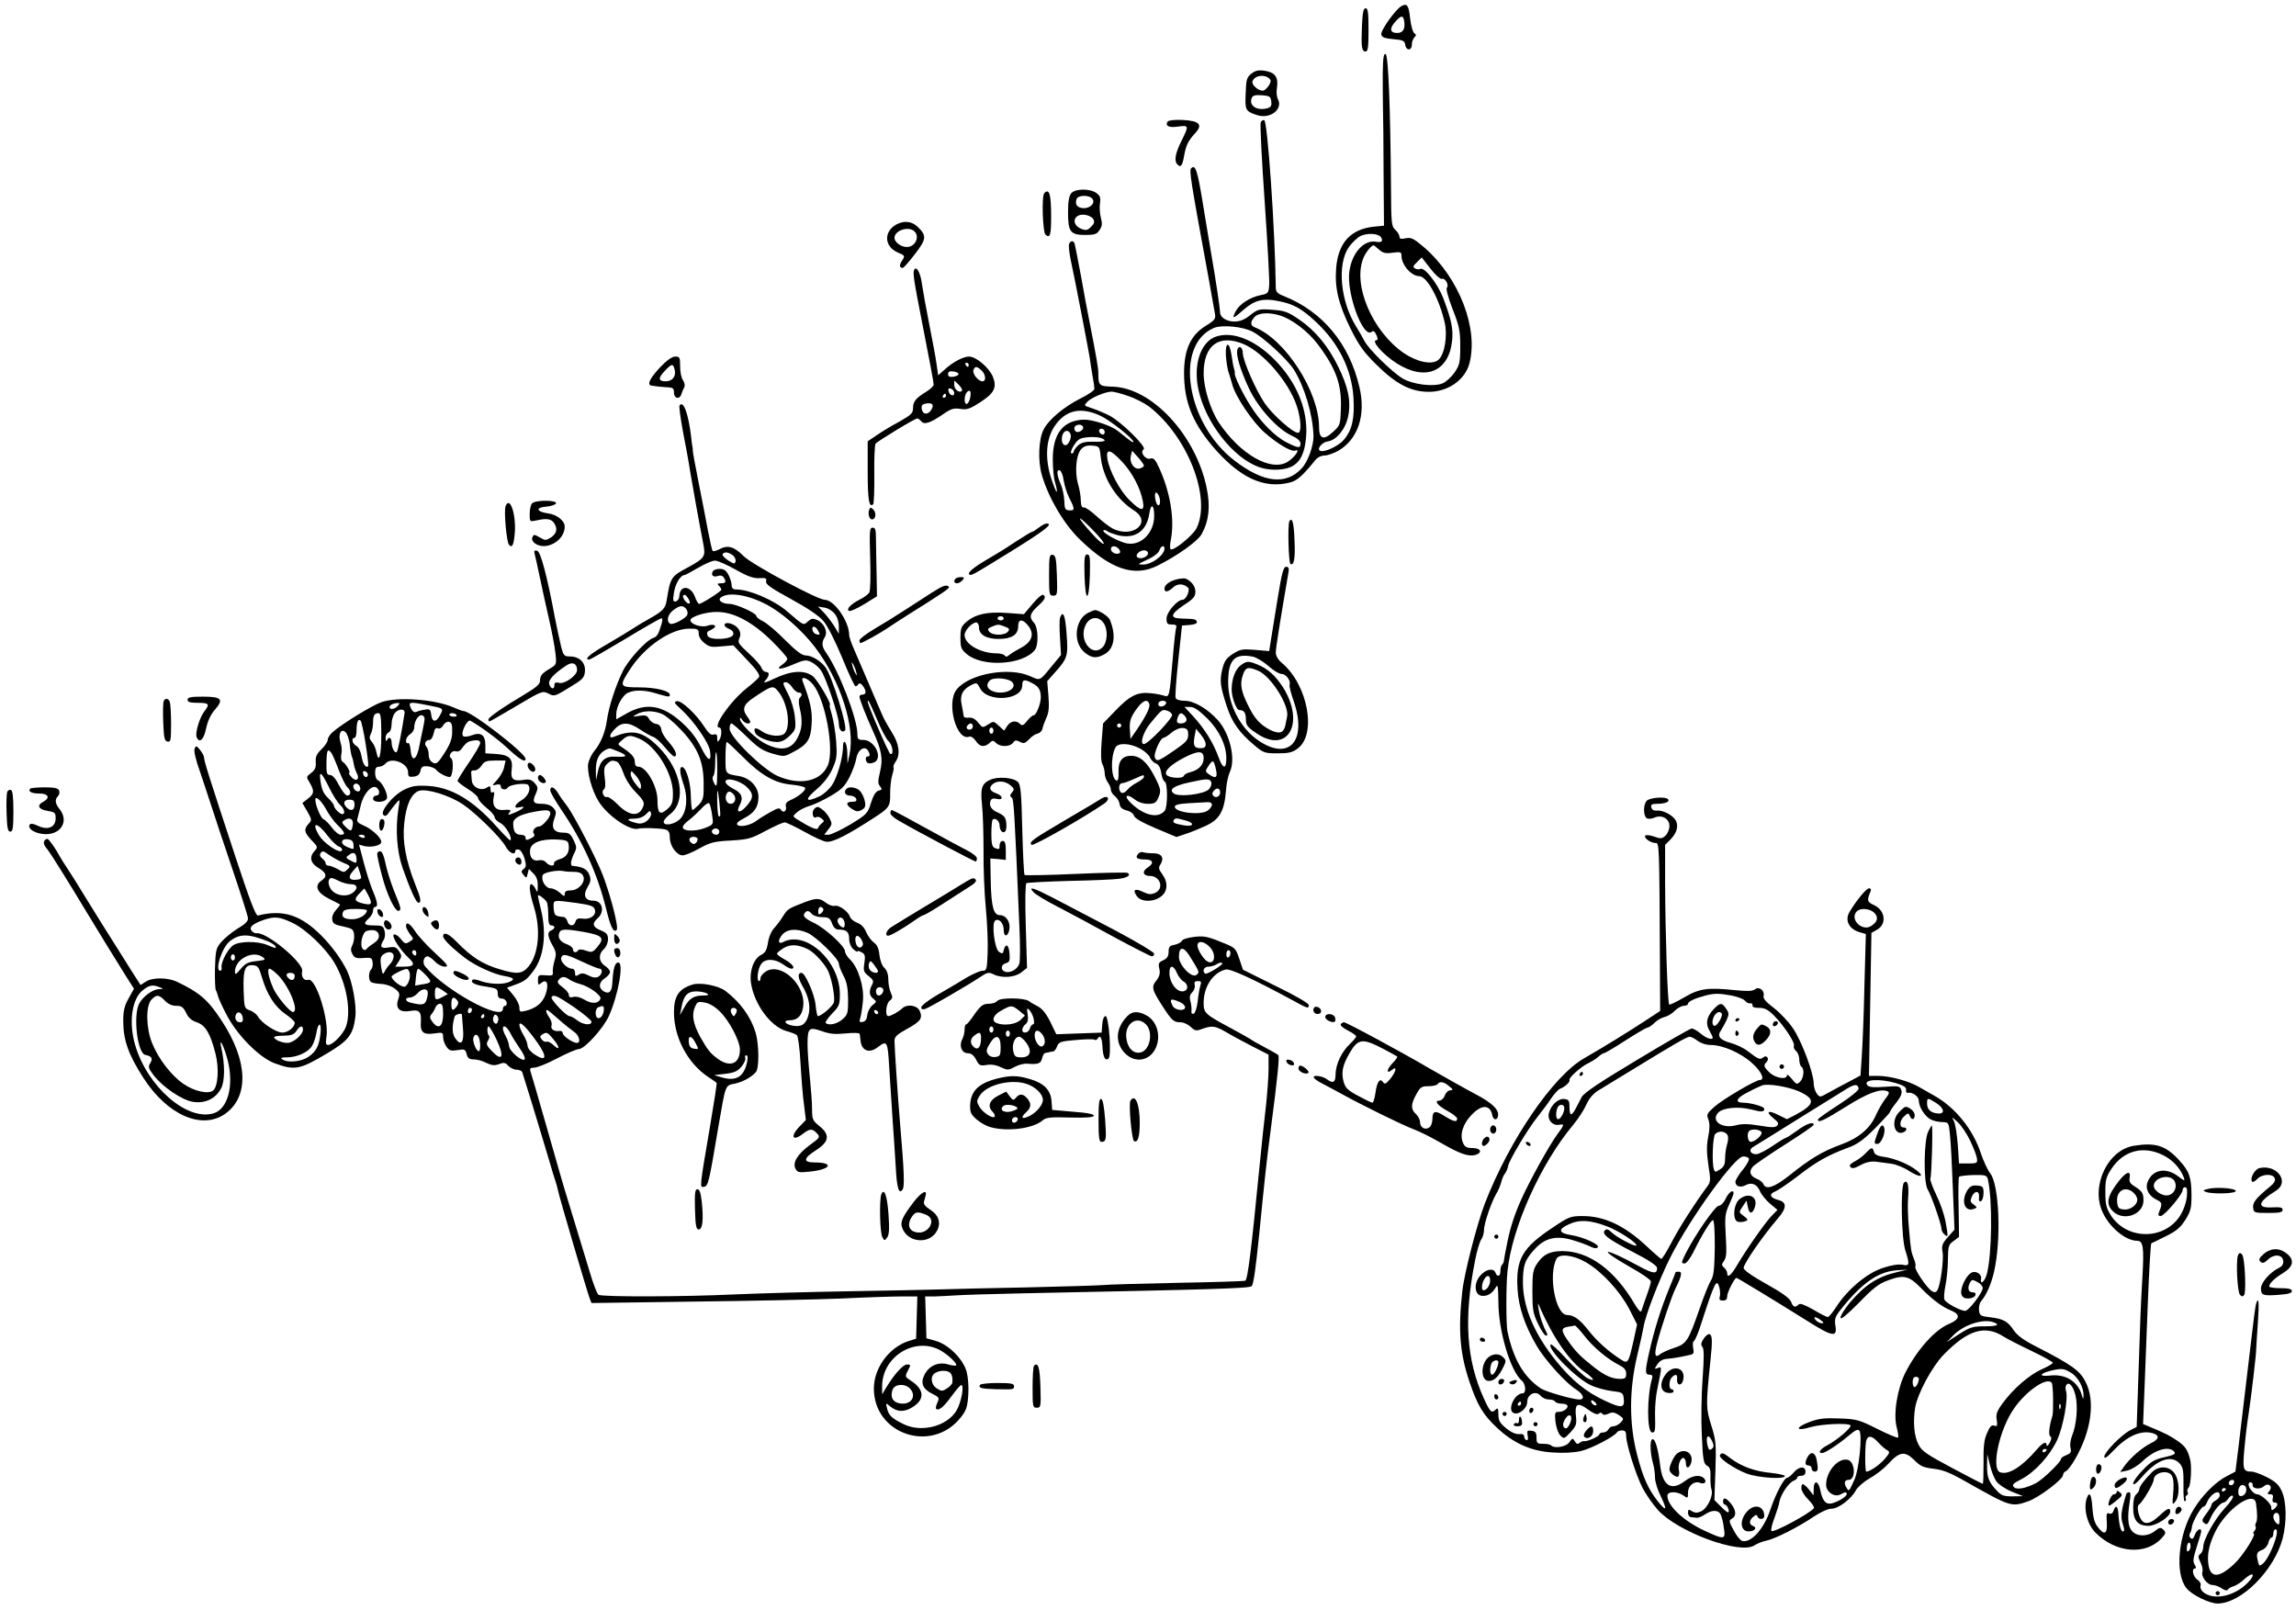 <?xml version="1.0" standalone="no"?>
<!DOCTYPE svg PUBLIC "-//W3C//DTD SVG 20010904//EN"
 "http://www.w3.org/TR/2001/REC-SVG-20010904/DTD/svg10.dtd">
<svg version="1.0" xmlns="http://www.w3.org/2000/svg"
 width="1114pt" height="781pt" viewBox="0 0 1114 781"
 preserveAspectRatio="xMidYMid meet">
<g transform="translate(0,781) scale(0.1,-0.1)"
fill="#000000" stroke="none">
<path d="M6799 7780 c-29 -17 -101 -118 -97 -137 2 -14 16 -19 58 -23 48 -4
55 -8 58 -27 4 -30 32 -30 32 0 0 13 6 29 12 35 10 10 10 14 0 21 -7 4 -16 36
-20 71 -7 65 -15 76 -43 60z m13 -67 c8 -41 -3 -63 -33 -63 -36 0 -39 23 -7
57 26 28 35 29 40 6z"/>
<path d="M6608 7683 c-4 -103 -1 -123 18 -123 11 0 14 22 14 105 0 84 -3 105
-14 105 -11 0 -15 -20 -18 -87z"/>
<path d="M6709 7453 c0 -54 0 -127 1 -163 1 -36 3 -180 3 -320 l2 -255 -50 -5
c-112 -12 -172 -78 -182 -200 -8 -96 11 -175 70 -295 41 -82 64 -114 126 -175
94 -93 165 -130 250 -131 93 -2 178 56 200 136 46 170 -49 416 -217 563 -53
45 -64 51 -91 46 -23 -5 -31 -3 -31 8 0 8 -9 23 -20 33 -19 17 -20 32 -21 204
-3 389 -13 644 -26 649 -10 3 -13 -21 -14 -95z m-8 -795 c11 -18 2 -26 -24
-21 -59 11 -118 -54 -130 -144 -15 -106 67 -327 108 -293 8 7 15 3 23 -15 7
-15 8 -25 2 -25 -32 0 28 -69 97 -113 137 -87 250 -42 268 105 7 62 -2 104
-43 213 -28 71 -92 152 -111 140 -6 -3 -17 -2 -25 2 -12 7 -11 12 9 31 l23 23
43 -55 c23 -30 48 -52 55 -49 16 6 36 -31 24 -43 -5 -5 6 -47 28 -104 33 -84
37 -105 37 -181 0 -78 -3 -90 -28 -127 -16 -22 -42 -46 -58 -52 -43 -18 -143
-6 -194 24 -50 30 -165 142 -185 182 -8 16 -27 48 -41 71 -75 121 -92 298 -36
382 16 23 43 49 60 57 35 15 87 11 98 -8z m-10 -59 c19 -17 32 -20 67 -15 38
5 42 3 42 -15 0 -44 47 -98 86 -99 38 0 98 -111 124 -227 14 -63 -1 -152 -30
-178 -30 -27 -102 -13 -169 32 -153 106 -249 331 -196 461 12 29 39 62 50 62
1 0 13 -9 26 -21z"/>
<path d="M6071 7452 c-22 -17 -25 -29 -27 -95 -4 -81 -1 -87 54 -105 64 -22
129 28 102 78 -6 11 -8 36 -4 57 7 50 -11 73 -62 80 -30 4 -45 0 -63 -15z m93
-30 c7 -12 -22 -52 -37 -52 -24 0 -56 30 -50 46 12 32 69 35 87 6z m4 -104 c3
-22 -2 -29 -22 -34 -49 -12 -87 14 -73 50 5 13 17 16 49 14 38 -3 43 -6 46
-30z"/>
<path d="M5665 7220 c-13 -21 7 -31 51 -24 52 7 53 4 18 -66 -31 -62 -38 -98
-23 -116 17 -20 26 -9 34 39 9 51 20 74 53 110 40 42 22 61 -61 65 -38 2 -68
-2 -72 -8z"/>
<path d="M6117 7216 c-4 -9 5 -181 19 -383 14 -202 24 -385 22 -407 -3 -38 -5
-41 -42 -48 -53 -11 -103 -44 -121 -79 -20 -39 -12 -37 41 10 50 44 93 55 163
41 76 -14 117 -37 186 -102 110 -102 174 -232 182 -368 6 -102 -7 -158 -48
-205 -29 -33 -103 -65 -117 -50 -11 11 15 40 39 43 43 6 87 59 100 121 15 73
1 143 -49 244 -48 98 -111 174 -189 227 -54 37 -70 43 -130 47 -64 5 -70 3
-107 -26 -28 -22 -49 -31 -77 -31 -37 0 -69 20 -69 43 -1 23 -20 152 -40 267
-11 63 -31 185 -45 270 -25 152 -35 184 -55 164 -11 -11 -4 -54 86 -544 13
-74 26 -147 29 -163 4 -24 -1 -31 -45 -58 -73 -45 -105 -115 -105 -229 0 -136
39 -235 134 -350 133 -158 254 -215 383 -180 33 9 61 35 120 108 10 13 29 22
45 22 14 0 45 11 68 24 94 56 133 172 101 307 -49 212 -179 368 -368 443 -31
12 -38 20 -38 43 -4 287 -40 805 -56 810 -6 2 -14 -3 -17 -11z m91 -936 c58
-16 139 -78 187 -142 88 -117 115 -194 111 -310 -3 -79 -3 -82 -40 -115 -44
-41 -66 -32 -66 24 0 172 -163 426 -312 485 -22 9 -23 26 -1 50 18 20 68 24
121 8z m-131 -79 c52 -26 167 -133 200 -183 53 -85 93 -220 96 -323 1 -47 -27
-125 -57 -157 -76 -83 -186 -71 -327 38 -234 180 -293 561 -99 643 38 16 140
7 187 -18z"/>
<path d="M5900 6177 c-74 -25 -111 -135 -86 -254 33 -161 168 -334 294 -379
50 -18 117 -17 156 1 44 21 66 64 73 143 11 131 -44 266 -152 376 -97 98 -204
140 -285 113z m135 -37 c95 -41 216 -181 256 -297 22 -65 25 -133 7 -133 -25
0 -124 88 -162 144 -42 61 -106 207 -106 243 0 27 -18 40 -26 18 -9 -23 13
-99 57 -192 45 -94 138 -196 207 -227 27 -12 42 -26 42 -38 0 -24 -11 -23 -68
6 -57 29 -127 100 -176 179 -36 56 -77 141 -75 155 1 4 0 10 -1 15 -6 17 -7
24 -15 75 -10 68 -31 65 -27 -4 2 -27 7 -60 11 -74 5 -14 14 -44 20 -66 16
-59 98 -181 157 -233 63 -55 130 -95 149 -87 27 10 -3 -33 -38 -55 -81 -49
-231 37 -334 192 -40 61 -73 167 -73 237 0 138 75 193 195 142z"/>
<path d="M5198 6873 c-11 -13 -16 -40 -16 -93 0 -95 11 -110 84 -110 46 0 56
4 69 24 13 19 14 32 6 61 -5 20 -7 51 -4 69 4 27 1 36 -18 50 -32 22 -101 21
-121 -1z m100 -25 c19 -19 -4 -48 -39 -48 -31 0 -46 18 -35 45 6 18 57 20 74
3z m6 -100 c8 -14 6 -22 -10 -38 -16 -17 -25 -19 -46 -11 -53 20 -41 75 15 69
17 -2 35 -11 41 -20z"/>
<path d="M5067 6873 c-14 -13 -8 -190 6 -202 22 -18 27 -2 27 90 0 106 -9 137
-33 112z"/>
<path d="M4353 6723 c-66 -33 -65 -109 3 -138 35 -15 36 -16 21 -39 -15 -22
-13 -36 3 -36 4 0 31 30 59 67 55 71 58 89 17 129 -29 30 -65 35 -103 17z m87
-39 c21 -25 1 -68 -34 -72 -29 -4 -66 21 -66 44 0 38 75 60 100 28z"/>
<path d="M5187 6626 c-3 -8 1 -42 8 -77 20 -91 86 -436 92 -473 2 -17 8 -55
13 -85 6 -30 10 -61 10 -68 0 -7 -32 -29 -71 -48 -77 -39 -152 -102 -175 -148
-25 -47 -29 -153 -9 -222 32 -110 106 -236 183 -311 150 -146 264 -185 377
-129 97 48 198 120 216 155 35 64 42 133 24 221 -52 257 -266 488 -457 493
-65 2 -69 5 -69 66 0 23 -8 71 -44 255 -8 39 -26 135 -40 215 -15 80 -29 151
-31 158 -5 16 -21 15 -27 -2z m286 -737 c34 -11 80 -35 103 -52 186 -145 302
-440 230 -589 -17 -35 -111 -112 -126 -103 -4 3 -4 24 1 47 19 97 -3 230 -56
346 -20 44 -28 52 -44 47 -24 -7 -52 32 -32 45 17 10 -111 136 -167 164 -26
13 -64 29 -86 36 -38 12 -38 12 -19 32 21 20 85 47 116 48 10 0 46 -9 80 -21z
m-130 -98 c45 -22 155 -109 156 -124 1 -8 -12 1 -75 52 -32 26 -123 56 -166
55 -100 -4 -150 -67 -150 -193 0 -43 5 -95 12 -115 6 -21 10 -39 7 -42 -2 -3
-14 27 -27 66 -31 97 -25 189 16 251 54 81 129 97 227 50z m-89 -50 c9 -15
-23 -36 -36 -23 -5 5 -7 15 -4 21 9 13 33 14 40 2z m106 -27 c0 -9 -5 -14 -12
-12 -18 6 -21 28 -4 28 9 0 16 -7 16 -16z m-166 -10 c7 -17 -10 -54 -24 -54
-15 0 -22 20 -16 46 7 27 31 32 40 8z m150 -20 c31 -12 15 -19 -38 -17 -41 1
-59 -4 -75 -18 -12 -11 -21 -24 -21 -29 0 -6 -5 -10 -10 -10 -15 0 16 57 37
69 20 12 83 14 107 5z m-3 -94 c11 -100 75 -202 160 -256 92 -57 -4 -139 -103
-88 -17 9 -52 36 -78 60 -27 25 -54 43 -61 42 -10 -2 -14 8 -15 33 0 20 -6 57
-14 82 -16 59 -9 141 16 168 13 14 28 19 53 17 36 -3 36 -4 42 -58z m103 -20
c50 -53 90 -130 101 -192 10 -51 -9 -50 -64 5 -47 45 -98 141 -108 201 -8 52
14 47 71 -14z m106 -19 c0 -5 -9 -11 -20 -14 -27 -7 -52 29 -43 62 l6 24 29
-32 c15 -17 28 -35 28 -40z m-389 -73 c4 -24 16 -63 28 -86 27 -52 26 -60 -1
-58 -20 1 -23 7 -24 46 -1 25 -9 62 -18 82 -19 45 -21 71 -4 66 7 -3 16 -25
19 -50z m465 -83 c6 -24 0 -44 -10 -34 -11 11 -17 59 -7 59 6 0 13 -11 17 -25z
m-26 -88 c0 -80 -61 -144 -129 -134 -38 5 -128 54 -117 64 3 3 11 1 18 -4 7
-6 31 -14 53 -20 81 -19 138 19 151 103 8 54 24 48 24 -9z m-245 -135 c-4 -4
-29 18 -56 48 -77 85 -79 102 -4 26 37 -37 64 -70 60 -74z m74 -26 c7 -9 8
-17 2 -20 -14 -9 -41 4 -41 20 0 18 24 18 39 0z m221 2 c-1 -32 -63 -78 -104
-77 -29 0 -28 1 21 24 30 13 54 32 58 44 7 23 25 29 25 9z m-80 -22 c0 -17
-34 -31 -50 -21 -16 10 8 35 31 35 11 0 19 -6 19 -14z"/>
<path d="M4436 6502 c-8 -14 -3 -48 38 -257 37 -189 56 -289 56 -301 0 -7 -16
-22 -35 -34 -52 -32 -65 -48 -65 -80 0 -25 -9 -33 -67 -66 -38 -20 -87 -50
-110 -66 l-43 -29 0 -149 c0 -137 7 -176 27 -156 3 3 6 68 5 144 -1 75 2 142
6 149 7 11 191 123 203 123 4 0 12 -7 19 -14 14 -18 43 -9 107 35 37 26 51 30
83 25 32 -5 46 0 97 33 68 44 81 72 60 124 -19 44 -81 97 -115 97 -30 0 -83
-29 -123 -67 l-27 -24 -7 48 c-3 26 -19 113 -35 193 -16 80 -32 169 -36 197
-7 57 -26 94 -38 75z m264 -462 c0 -5 -2 -10 -4 -10 -3 0 -8 5 -11 10 -3 6 -1
10 4 10 6 0 11 -4 11 -10z m62 -27 c21 -19 24 -53 5 -53 -21 0 -50 37 -44 55
8 19 16 19 39 -2z m-111 -18 c0 -5 -12 -11 -26 -13 -18 -2 -25 1 -25 13 0 12
7 15 25 13 14 -2 26 -7 26 -13z m16 -81 c-12 -13 -37 6 -37 28 l0 22 22 -21
c12 -13 19 -25 15 -29z m-37 -11 c0 -20 -24 -11 -28 10 -2 12 1 15 12 11 9 -3
16 -13 16 -21z m76 -28 c-4 -14 -11 -25 -16 -25 -14 0 -12 44 2 58 16 16 22 0
14 -33z m-116 15 c0 -5 -5 -10 -11 -10 -5 0 -7 5 -4 10 3 6 8 10 11 10 2 0 4
-4 4 -10z m-72 -69 c-16 -26 -42 -23 -46 6 -2 16 3 22 20 25 32 6 42 -6 26
-31z"/>
<path d="M3201 6026 c-50 -54 -64 -85 -38 -87 6 -1 19 -3 27 -4 8 -1 30 -3 48
-4 27 -1 32 -5 32 -26 0 -29 28 -35 36 -7 3 9 9 24 14 32 4 10 2 23 -6 35 -8
10 -14 40 -14 67 0 44 -2 48 -24 48 -15 0 -41 -18 -75 -54z m72 -8 c9 -33 -10
-58 -43 -58 -37 0 -38 16 -3 52 32 34 39 35 46 6z"/>
<path d="M3297 5842 c-3 -4 5 -62 17 -128 13 -65 29 -153 35 -194 12 -71 38
-218 62 -342 14 -70 11 -75 -81 -125 -73 -39 -78 -47 -95 -154 -6 -41 -20 -55
-88 -93 -26 -14 -60 -35 -75 -45 -15 -10 -71 -44 -124 -75 -87 -50 -117 -76
-89 -76 5 0 83 45 175 100 91 55 169 100 175 100 6 0 6 -11 1 -27 -15 -50 -22
-62 -40 -68 -34 -11 -119 -103 -148 -161 -35 -71 -68 -172 -77 -237 -8 -59
-30 -113 -61 -150 -13 -15 -26 -43 -30 -61 -7 -41 18 -133 51 -185 43 -69 150
-142 190 -132 19 6 114 3 135 -4 15 -5 20 -15 20 -39 0 -40 33 -86 62 -86 12
0 49 15 82 34 53 29 72 34 153 38 83 5 98 9 168 47 42 22 83 41 92 41 8 0 52
-21 97 -46 44 -25 92 -47 106 -48 32 -3 101 32 230 116 75 48 80 56 79 119 0
30 4 69 10 88 6 19 9 37 6 39 -2 3 2 14 10 26 25 35 18 87 -18 143 -18 29 -41
69 -49 90 -31 73 -111 258 -134 312 -13 29 -24 61 -24 70 0 67 -73 171 -119
171 -34 0 -352 171 -392 211 -47 47 -77 56 -117 35 -17 -9 -33 -13 -35 -8 -3
4 -12 48 -22 97 -9 50 -30 156 -46 237 -16 81 -29 151 -28 155 1 5 0 10 -1 13
-1 3 -4 23 -6 45 -13 116 -39 187 -57 157z m257 -725 c10 -7 17 -21 15 -30 -4
-15 -7 -14 -36 4 -18 12 -30 25 -27 30 8 13 27 11 48 -4z m16 -71 c58 -33 87
-43 115 -41 30 2 36 -1 32 -15 -4 -14 23 -33 120 -86 81 -44 137 -82 158 -107
20 -23 57 -96 91 -178 31 -76 60 -139 65 -139 4 0 11 5 14 11 5 6 12 4 21 -8
18 -24 18 -43 -1 -43 -8 0 -15 -4 -15 -10 0 -12 33 -97 66 -168 42 -93 49
-133 34 -196 -11 -46 -11 -58 0 -71 11 -14 10 -17 -7 -21 -14 -4 -25 -22 -37
-59 -16 -52 -20 -56 -100 -105 -46 -27 -94 -50 -106 -50 l-21 0 20 26 c19 24
19 28 6 54 -8 16 -25 36 -37 44 -19 14 -24 14 -37 2 -15 -16 -7 -51 9 -41 6 4
18 1 26 -6 14 -11 14 -14 2 -23 -8 -6 -17 -17 -19 -24 -4 -12 -40 4 -105 45
-19 13 -18 13 4 33 13 11 40 24 60 30 21 6 66 27 102 48 54 32 69 47 92 92 15
30 30 71 33 92 7 40 40 62 56 37 12 -19 11 -29 -1 -29 -14 0 -12 -27 3 -33 6
-2 20 0 30 5 42 22 0 108 -54 108 -25 0 -29 4 -29 29 0 74 -89 304 -151 393
-22 30 -24 51 -7 77 16 26 -3 67 -37 83 -21 9 -28 8 -45 -7 -22 -20 -19 -22
-100 48 -63 55 -184 107 -247 107 -16 0 -23 6 -23 20 0 12 -7 34 -15 50 -12
23 -23 30 -44 30 -16 0 -31 -6 -34 -15 -8 -18 6 -27 28 -19 10 4 21 1 26 -7
14 -22 11 -29 -13 -29 -17 0 -19 -3 -10 -12 7 -7 12 -15 12 -19 0 -8 -96 -69
-108 -69 -4 0 -14 16 -20 34 -21 56 -73 59 -76 4 0 -12 -8 -24 -17 -26 -14 -2
-15 4 -9 43 6 42 32 85 51 85 4 0 34 16 66 35 32 19 69 35 82 35 13 0 58 -20
101 -44z m-224 -163 c-9 -9 -38 26 -31 38 5 6 13 3 22 -11 8 -12 13 -24 9 -27z
m359 1 c80 -38 184 -128 250 -215 123 -162 195 -385 167 -519 l-10 -45 -1 53
c-1 53 -21 75 -21 25 -1 -51 -28 -145 -53 -182 -14 -21 -41 -45 -60 -54 -71
-34 -76 -17 -11 37 29 25 56 59 72 94 22 49 24 63 19 136 -4 45 -13 102 -21
129 -8 26 -13 47 -10 47 12 0 -59 121 -82 139 -40 31 -104 28 -184 -10 -49
-23 -60 -26 -47 -11 21 23 22 42 3 42 -8 0 -17 9 -21 19 -3 11 -31 43 -62 71
-51 47 -55 53 -45 75 13 28 -7 59 -45 70 -31 9 -39 -13 -8 -25 17 -7 25 -16
23 -28 -5 -25 -115 -31 -125 -6 -4 10 -2 19 3 21 5 2 16 8 24 13 23 14 3 25
-28 14 -28 -10 -82 7 -82 27 0 17 75 41 130 40 80 -1 167 -46 263 -139 42 -42
77 -81 77 -88 0 -6 -10 -18 -22 -27 -41 -27 -12 -28 50 -1 54 23 63 24 88 12
15 -7 36 -25 46 -39 24 -31 88 -223 88 -261 0 -29 16 -46 30 -32 14 14 -62
260 -94 305 -22 31 -67 59 -97 59 -18 0 -46 21 -100 75 -40 41 -89 82 -106 90
-18 9 -33 20 -33 26 0 14 -99 59 -130 59 -33 0 -58 16 -45 29 31 29 121 19
210 -25z m-376 -28 c6 -7 9 -20 6 -28 -7 -19 -71 -52 -84 -44 -19 12 -12 44
15 65 31 24 47 26 63 7z m721 -24 c12 -14 20 -40 20 -61 l0 -36 -21 35 c-12
19 -34 49 -50 66 l-30 31 31 -5 c17 -2 39 -16 50 -30z m-80 -83 c10 -18 9 -20
-7 -17 -10 2 -19 11 -21 21 -5 24 15 21 28 -4z m-580 -13 c0 -15 11 -33 28
-46 23 -19 35 -21 83 -16 l57 5 66 -70 c46 -47 64 -74 59 -83 -4 -8 -31 -32
-59 -54 -80 -63 -170 -192 -134 -192 13 0 13 -40 0 -60 -8 -12 -10 -10 -10 8
0 18 -4 22 -18 18 -12 -4 -24 6 -44 37 -39 61 -112 130 -134 125 -16 -3 -13
-9 19 -38 62 -56 137 -164 142 -204 8 -57 -10 -50 -44 19 -22 44 -51 82 -93
120 -93 84 -172 97 -265 45 l-53 -30 0 25 c0 37 30 92 57 104 33 15 81 14 139
-4 57 -17 64 -18 64 -6 0 19 -69 36 -147 36 -99 0 -101 4 -44 91 72 109 196
193 284 194 43 0 47 -2 47 -24z m764 -186 c5 -17 4 -20 -2 -10 -5 8 -13 26
-16 40 -5 17 -4 20 2 10 5 -8 13 -26 16 -40z m-210 -60 c60 -72 105 -315 73
-392 -33 -79 -134 -101 -244 -53 -73 33 -233 190 -233 229 0 15 4 26 9 26 5 0
38 -29 75 -65 53 -52 76 -67 123 -81 56 -16 58 -16 99 6 72 37 88 62 92 138 4
62 -6 108 -43 205 -12 29 21 20 49 -13z m-100 -15 c9 -14 23 -25 31 -25 17 0
19 -12 5 -26 -5 -5 -6 -24 0 -49 15 -62 12 -102 -10 -144 -29 -58 -80 -68
-157 -29 -46 23 -123 98 -123 120 0 8 5 6 11 -4 10 -18 39 -25 39 -10 0 4 -7
16 -15 26 -26 35 -18 59 33 92 89 60 93 60 119 28 44 -55 61 -164 31 -201 -16
-20 -77 -15 -110 8 -31 22 -44 20 -34 -6 7 -20 66 -45 106 -45 22 0 41 10 62
31 29 28 30 34 25 88 -3 33 -16 79 -31 109 -30 59 -31 62 -12 62 7 0 21 -11
30 -25z m411 -155 c20 -49 46 -97 56 -106 20 -18 27 -68 9 -62 -8 2 -110 238
-110 254 0 16 12 -8 45 -86z m-1043 26 c19 -8 62 -44 95 -80 78 -83 107 -151
107 -258 1 -68 -2 -79 -23 -102 -14 -14 -28 -26 -31 -26 -4 0 -7 28 -8 63 0
65 -21 138 -40 145 -17 5 -15 -26 4 -82 24 -69 15 -143 -20 -173 -29 -25 -76
-31 -76 -10 0 7 13 23 29 35 84 62 59 215 -55 329 -74 74 -124 86 -216 48 -26
-10 -22 12 7 40 32 33 67 32 120 -4 24 -16 52 -32 64 -36 11 -3 37 -26 57 -51
20 -24 40 -44 45 -44 19 0 7 32 -25 68 -19 20 -36 48 -37 62 -3 17 -11 26 -27
28 -12 2 -27 13 -33 24 -9 17 -17 19 -47 15 -36 -6 -36 -6 -12 8 32 18 79 19
122 1z m-110 -120 c80 -34 163 -168 163 -264 0 -47 -4 -57 -29 -79 -35 -30
-46 -19 -46 45 0 67 -54 162 -92 162 -12 0 -18 7 -18 24 0 23 -16 40 -66 73
-18 12 -18 13 5 33 28 24 38 25 83 6z m502 -88 c88 -89 156 -128 237 -135 33
-3 62 -10 65 -15 7 -11 -31 -43 -69 -59 -20 -9 -27 -17 -24 -31 6 -22 -12 -36
-24 -17 -6 11 -16 9 -51 -11 -24 -13 -53 -31 -66 -41 -29 -23 -81 -34 -94 -21
-7 7 3 17 30 31 52 26 72 56 72 104 0 50 -41 93 -96 102 -66 11 -64 9 -64 90
0 41 3 75 6 75 4 0 39 -33 78 -72z m-604 26 c49 -20 44 -29 -13 -25 -51 3 -76
-19 -87 -77 l-8 -37 -1 42 c-2 62 20 99 66 112 2 1 21 -6 43 -15z m480 -91
c-1 -81 -2 -86 -15 -63 -8 15 -10 29 -4 35 5 5 9 33 9 62 0 29 2 53 5 53 3 0
5 -39 5 -87z m-486 41 c8 -3 22 -28 31 -55 11 -31 34 -67 61 -94 36 -37 42
-49 35 -67 -19 -53 -68 -49 -126 11 -21 21 -44 37 -50 34 -16 -5 -29 28 -15
37 7 4 9 25 4 57 -5 39 -3 53 11 66 18 18 25 20 49 11z m116 -117 c-1 -21 -2
-20 -25 8 -14 17 -25 39 -25 50 1 18 3 17 25 -8 14 -15 25 -38 25 -50z m513
-5 c35 -33 34 -54 -2 -94 -32 -36 -52 -32 -32 6 19 35 10 59 -31 79 -21 10
-38 26 -38 34 0 24 69 7 103 -25z m-129 -141 c-9 -9 -12 7 -14 59 -2 80 2 84
10 10 4 -36 6 -67 4 -69z m66 104 c15 -18 6 -45 -15 -45 -18 0 -30 24 -21 45
7 19 20 19 36 0z m-105 -98 c7 -47 7 -47 -29 -62 -42 -18 -102 -20 -112 -3 -5
7 6 22 26 37 19 14 47 41 64 59 16 18 33 29 37 25 4 -5 10 -29 14 -56z m-315
-29 c-15 -12 -31 -16 -49 -12 -49 12 -56 22 -17 22 26 0 45 7 60 21 19 20 21
20 25 4 2 -9 -7 -25 -19 -35z m350 -53 c0 -8 -6 -15 -14 -15 -17 0 -28 14 -19
24 12 12 33 6 33 -9z m-107 -32 c4 -3 2 -12 -4 -20 -9 -10 -15 -10 -25 -2 -8
6 -11 15 -8 20 6 11 28 12 37 2z"/>
<path d="M4107 3983 c-15 -15 -6 -33 17 -33 13 0 26 -7 30 -15 4 -11 -1 -15
-19 -15 -32 0 -32 -15 -1 -35 20 -13 29 -14 46 -5 18 10 21 18 16 43 -3 17
-14 39 -23 49 -16 18 -53 24 -66 11z"/>
<path d="M2582 5368 c-7 -7 -12 -30 -12 -51 0 -39 0 -39 33 -32 48 11 70 8 84
-11 20 -28 15 -52 -13 -71 -25 -16 -28 -16 -56 0 -26 15 -29 15 -35 0 -4 -9 1
-21 12 -29 53 -39 145 12 145 81 0 28 -37 58 -80 64 -58 8 -64 29 -9 33 23 2
44 9 47 16 5 16 -99 17 -116 0z"/>
<path d="M2453 5354 c-9 -23 5 -176 17 -188 16 -16 23 1 28 62 6 90 -25 178
-45 126z"/>
<path d="M4217 5336 c-7 -19 1 -46 14 -46 18 0 22 31 7 47 -14 13 -16 13 -21
-1z"/>
<path d="M6256 5281 c-9 -15 -4 -201 5 -207 17 -10 24 26 20 111 -3 87 -11
119 -25 96z"/>
<path d="M5040 5250 c-14 -11 -28 -20 -32 -20 -4 0 -40 -22 -80 -48 -40 -27
-98 -63 -128 -80 -71 -41 -106 -69 -98 -78 10 -9 9 -9 207 113 161 100 204
133 169 133 -7 0 -24 -9 -38 -20z"/>
<path d="M4222 5101 c3 -82 1 -156 -4 -165 -5 -9 -26 -25 -47 -35 -44 -23 -66
-46 -52 -55 5 -4 38 11 73 32 l63 39 -2 114 c-1 63 -3 138 -3 167 0 41 -3 52
-16 52 -15 0 -16 -16 -12 -149z"/>
<path d="M2594 5123 c3 -10 14 -61 25 -113 11 -52 31 -145 45 -205 14 -61 28
-135 31 -165 6 -54 5 -55 -27 -74 -39 -23 -48 -34 -48 -61 0 -14 -21 -32 -68
-60 -108 -64 -182 -115 -182 -125 0 -6 2 -10 5 -10 3 0 62 34 131 75 123 73
126 74 155 60 28 -15 31 -14 101 29 65 39 73 47 76 78 4 42 -25 72 -71 73 -30
0 -33 3 -45 50 -7 28 -19 86 -28 130 -39 209 -71 330 -88 333 -13 3 -16 -1
-12 -15z m206 -564 c0 -26 -61 -70 -88 -62 -16 4 -22 1 -22 -11 0 -23 -17 -20
-25 4 -6 20 20 50 84 92 28 19 51 9 51 -23z"/>
<path d="M5090 5021 c0 -95 1 -101 20 -101 20 0 21 5 18 97 -3 84 -6 98 -20
101 -16 3 -18 -7 -18 -97z"/>
<path d="M5262 5018 c4 -133 22 -132 26 2 2 85 0 100 -13 100 -13 0 -15 -15
-13 -102z"/>
<path d="M6196 4888 c-15 -95 -30 -187 -33 -205 l-5 -32 -69 6 c-62 5 -72 3
-108 -20 -32 -21 -41 -35 -51 -76 -13 -55 -9 -83 23 -180 24 -74 61 -127 131
-185 46 -39 51 -41 115 -41 54 0 72 4 98 24 93 70 48 310 -78 415 -18 15 -29
34 -29 50 0 21 20 147 59 374 7 35 5 42 -9 42 -13 0 -21 -30 -44 -172z m-117
-264 c17 -4 51 -24 75 -45 24 -22 53 -39 65 -39 21 0 45 -33 38 -53 -2 -7 7
-42 20 -79 66 -191 -21 -291 -168 -193 -90 59 -152 178 -150 289 1 107 32 137
120 120z"/>
<path d="M6017 4580 c-23 -19 -40 -62 -41 -110 -2 -38 22 -105 37 -105 23 0
32 -13 32 -47 0 -25 8 -37 49 -64 153 -107 242 46 130 223 -37 56 -72 88 -123
109 -44 18 -53 18 -84 -6z m87 -24 c61 -25 152 -168 141 -222 -2 -11 -6 -31
-9 -45 -8 -36 -30 -42 -74 -20 -48 25 -75 54 -106 118 -34 68 -41 104 -26 147
13 39 24 43 74 22z"/>
<path d="M4637 5003 c-12 -11 -8 -23 7 -23 7 0 19 7 26 15 10 12 9 15 -7 15
-11 0 -23 -3 -26 -7z"/>
<path d="M5713 5000 c-38 -9 -63 -27 -63 -46 0 -20 17 -17 42 6 21 20 51 19
72 -1 12 -11 -9 -59 -26 -59 -26 0 -78 -60 -78 -91 0 -25 4 -29 26 -29 18 0
25 -4 21 -14 -3 -7 -11 -76 -17 -152 -16 -187 -16 -188 -43 -179 -12 4 -43 10
-68 12 -61 6 -99 -13 -170 -88 l-57 -59 -7 -89 c-5 -58 -3 -96 4 -109 6 -11
11 -31 11 -44 0 -13 7 -33 15 -44 8 -10 15 -27 15 -36 0 -9 9 -23 19 -30 10
-8 21 -24 23 -38 2 -17 12 -26 34 -32 18 -4 34 -16 36 -26 4 -12 40 -33 106
-61 l100 -42 47 16 c26 8 71 27 99 40 63 30 86 70 94 165 2 36 11 77 18 92 31
62 3 186 -57 254 -51 56 -116 94 -161 94 -23 0 -41 5 -44 14 -3 7 3 89 13 182
l18 169 38 3 c24 2 37 8 34 15 -4 13 -7 14 -72 16 -61 1 -58 20 10 66 45 29
55 41 55 64 0 25 -17 49 -45 63 -5 3 -25 2 -42 -2z m-137 -604 c6 -16 -12 -54
-58 -123 l-33 -48 -3 46 c-2 38 2 55 28 93 32 46 56 58 66 32z m82 2 c-7 -19
-38 -22 -38 -4 0 10 9 16 21 16 12 0 19 -5 17 -12z m201 -75 c58 -59 91 -129
91 -192 0 -56 -17 -53 -38 6 -26 71 -68 138 -123 198 l-42 45 28 0 c19 0 42
-16 84 -57z m-172 20 c6 -15 -116 -143 -137 -143 -21 0 -3 58 30 99 56 68 58
70 80 64 12 -3 24 -12 27 -20z m63 -8 c15 -18 5 -35 -21 -35 -20 0 -23 8 -13
34 8 20 18 20 34 1z m-310 -45 c0 -5 -4 -10 -10 -10 -5 0 -10 5 -10 10 0 6 5
10 10 10 6 0 10 -4 10 -10z m325 -45 c0 -26 -10 -36 -69 -77 -77 -53 -84 -55
-93 -32 -6 18 27 94 42 94 6 1 24 12 40 26 18 15 40 23 55 22 20 -3 25 -8 25
-33z m85 -46 c0 -14 -7 -19 -24 -19 -32 0 -38 12 -30 57 l7 37 23 -28 c13 -15
24 -36 24 -47z m-320 -20 c23 -12 45 -32 50 -45 5 -12 18 -25 28 -28 13 -5 22
-19 26 -45 3 -22 11 -41 17 -43 15 -5 15 -124 0 -142 -32 -38 -98 -24 -161 35
-40 37 -26 53 16 20 16 -13 41 -21 64 -21 30 0 39 5 48 25 17 37 16 45 -18
111 -34 66 -69 97 -112 97 -43 0 -63 -26 -61 -79 1 -30 -2 -44 -10 -41 -26 8
-30 113 -5 160 12 24 68 22 118 -4z m310 -47 c0 -33 -23 -57 -63 -68 -16 -3
-31 -12 -33 -18 -6 -16 -75 -11 -85 6 -11 17 21 48 86 82 68 35 95 35 95 -2z
m60 -56 c9 -40 -2 -46 -35 -22 -18 13 -18 15 -1 41 21 31 25 29 36 -19z m-350
-36 c0 -5 -15 -17 -32 -26 -18 -9 -40 -25 -49 -37 -9 -11 -21 -17 -28 -13 -16
10 -14 46 3 46 8 0 33 9 57 20 52 23 49 23 49 10z m327 -25 c3 -9 -2 -24 -11
-34 -23 -25 -149 -40 -172 -20 -24 19 2 37 77 53 85 19 99 19 106 1z m43 -50
c0 -19 -20 -29 -32 -17 -8 8 -7 16 2 26 14 17 30 12 30 -9z m-40 -60 c0 -8
-10 -21 -22 -29 -36 -23 -158 -8 -158 20 0 9 19 14 68 17 37 2 77 4 90 5 14 1
22 -4 22 -13z m-127 -76 c47 -13 38 -32 -11 -23 -45 8 -54 13 -47 25 8 11 11
11 58 -2z"/>
<path d="M4520 4934 c-30 -19 -89 -57 -130 -84 -41 -27 -108 -68 -147 -91 -40
-24 -73 -49 -73 -56 0 -7 2 -13 5 -13 9 0 97 49 132 73 17 12 62 41 100 65
177 111 203 129 197 135 -12 12 -27 7 -84 -29z"/>
<path d="M5010 4880 l-42 -50 -81 6 c-95 7 -152 -5 -197 -42 -26 -23 -30 -32
-30 -79 0 -47 4 -56 30 -78 76 -65 270 -54 330 18 20 24 18 110 -3 133 -25 27
-21 45 18 81 36 32 42 46 26 55 -5 3 -28 -16 -51 -44z m-140 -70 c0 -5 -7 -10
-15 -10 -8 0 -15 5 -15 10 0 6 7 10 15 10 8 0 15 -4 15 -10z m119 -36 c32 -41
18 -80 -39 -109 -19 -10 -42 -24 -52 -32 -11 -10 -18 -11 -23 -4 -3 6 -21 11
-38 11 -79 0 -157 44 -157 89 0 22 36 61 57 61 7 0 13 -11 13 -24 0 -35 35
-56 95 -56 63 0 95 20 95 61 0 37 21 38 49 3z m-114 -4 c23 -9 25 -13 15 -25
-16 -19 -74 -19 -90 0 -10 12 -8 16 11 24 31 13 33 13 64 1z"/>
<path d="M5280 4837 c-65 -32 -76 -144 -18 -192 35 -29 59 -31 99 -8 46 27 55
91 24 166 -7 17 -54 47 -72 47 -4 0 -19 -6 -33 -13z m74 -49 c23 -32 20 -94
-5 -119 -50 -50 -117 36 -82 108 19 41 63 46 87 11z"/>
<path d="M5144 4815 c-4 -9 -4 -53 -1 -99 l5 -84 -40 -48 c-65 -80 -59 -77
-109 -55 -103 47 -298 12 -358 -65 -51 -65 0 -252 62 -228 8 3 21 -6 31 -20
19 -30 42 -33 67 -11 15 14 18 14 32 0 20 -20 67 -19 82 1 9 14 16 14 33 5 19
-10 25 -8 45 12 12 14 31 26 42 28 11 3 21 13 23 24 2 11 11 35 19 53 12 25
14 51 10 105 l-6 72 37 42 c62 69 65 80 57 187 -6 89 -17 117 -31 81z m-230
-318 c22 -36 -56 -63 -105 -37 -22 12 -24 31 -7 48 19 19 99 11 112 -11z m95
-2 c30 -15 41 -33 41 -68 0 -30 -22 -87 -34 -87 -6 0 -20 -12 -32 -27 -18 -23
-25 -26 -35 -15 -20 19 -45 14 -62 -10 l-15 -23 -26 24 c-25 23 -26 23 -52 6
-26 -17 -27 -17 -48 9 -14 18 -29 26 -46 24 -16 -2 -25 2 -25 12 -1 8 -5 31
-9 51 -10 45 4 73 44 94 29 15 30 14 45 -14 36 -71 205 -59 205 14 0 29 10 31
49 10z m-289 -210 c0 -8 -7 -15 -15 -15 -16 0 -20 12 -8 23 11 12 23 8 23 -8z
m100 -20 c0 -8 -4 -15 -10 -15 -5 0 -10 7 -10 15 0 8 5 15 10 15 6 0 10 -7 10
-15z"/>
<path d="M910 4415 c0 -11 12 -15 50 -15 55 0 59 -6 31 -42 -22 -28 -45 -104
-37 -124 13 -33 35 -13 46 42 8 36 22 67 42 90 45 51 34 64 -57 64 -60 0 -75
-3 -75 -15z"/>
<path d="M794 4407 c-3 -8 -4 -54 -2 -103 3 -75 6 -89 21 -92 15 -3 17 6 17
86 0 50 -3 97 -6 106 -7 19 -23 21 -30 3z"/>
<path d="M1850 4403 c-46 -16 -197 -109 -237 -146 -13 -11 -23 -28 -23 -37 0
-9 -14 -29 -30 -45 -24 -23 -30 -37 -28 -63 2 -26 -4 -38 -22 -52 -25 -19 -25
-19 -7 -48 23 -40 22 -53 -9 -77 l-27 -21 24 -41 c22 -39 23 -42 6 -60 -24
-27 -21 -42 15 -80 30 -31 31 -34 15 -51 -28 -30 -21 -60 18 -83 40 -24 44
-42 14 -62 -35 -25 -21 -58 36 -87 28 -14 52 -26 54 -28 3 -1 -6 -13 -18 -26
-14 -15 -21 -33 -19 -47 2 -20 12 -26 53 -34 45 -10 50 -14 53 -40 2 -15 -2
-38 -8 -50 -9 -17 -9 -28 0 -44 9 -18 19 -22 53 -19 38 3 42 1 45 -21 2 -13
-1 -28 -7 -34 -14 -14 -14 -54 0 -62 5 -4 28 -8 50 -9 22 -1 50 -11 65 -23 24
-19 25 -25 16 -52 -15 -43 7 -65 58 -56 44 8 55 -3 52 -53 -4 -50 12 -64 65
-56 41 6 43 5 43 -18 0 -13 7 -34 16 -46 14 -20 22 -22 54 -17 34 6 38 4 44
-19 5 -20 13 -26 35 -26 15 0 43 -7 61 -17 26 -12 39 -14 61 -6 23 9 31 8 45
-8 9 -10 28 -19 41 -19 13 0 25 -6 27 -12 2 -7 23 -74 46 -148 23 -74 57 -189
77 -255 19 -66 38 -127 41 -135 3 -8 7 -24 9 -34 5 -29 143 -497 154 -525 l9
-23 498 7 c273 3 596 10 717 15 121 6 253 10 293 10 l73 0 -3 -102 -3 -103
-38 -12 c-94 -31 -167 -131 -167 -230 0 -222 280 -316 420 -142 28 35 34 51
38 110 3 41 -1 87 -8 114 -17 61 -87 131 -149 149 l-46 13 -3 102 -3 101 48 0
c26 1 71 3 98 5 28 2 174 7 325 10 937 19 1103 24 1113 35 9 8 20 87 37 255
28 285 36 355 55 500 34 259 44 360 37 366 -4 4 -34 21 -66 38 -33 17 -64 35
-70 40 -6 4 -47 27 -91 51 -129 69 -135 75 -135 124 0 79 45 147 107 162 22 6
142 -50 330 -152 69 -38 73 -39 73 -20 0 8 -69 48 -160 92 l-159 79 -18 53
c-18 53 -18 54 -92 83 -64 26 -83 29 -129 23 -29 -3 -56 -12 -58 -19 -3 -7
-18 -15 -35 -19 -24 -4 -29 -10 -29 -34 0 -21 -7 -32 -26 -41 -22 -10 -25 -16
-19 -41 5 -22 1 -37 -14 -57 -26 -31 -22 -45 31 -127 44 -68 53 -76 87 -76 14
0 35 -10 48 -22 21 -20 27 -21 56 -10 48 17 63 15 115 -15 26 -16 83 -46 127
-69 l80 -41 0 -69 c0 -38 -6 -116 -12 -174 -7 -58 -22 -197 -33 -310 -38 -390
-56 -537 -68 -544 -4 -2 -151 -7 -327 -10 -176 -4 -340 -8 -365 -11 -25 -2
-187 -7 -360 -11 -173 -3 -367 -8 -430 -10 -63 -2 -263 -6 -445 -9 -181 -3
-427 -10 -545 -15 -253 -12 -650 -13 -666 -2 -7 4 -26 54 -43 112 -73 240 -94
308 -111 365 -11 33 -53 181 -95 328 -42 147 -79 275 -82 282 -3 11 2 15 19
15 14 0 64 20 111 45 48 25 95 45 105 45 28 0 118 99 146 160 46 102 74 260
46 260 -17 0 -25 -29 -29 -100 -2 -41 -15 -54 -40 -41 -28 16 -27 45 4 65 14
9 25 23 25 30 0 8 -11 21 -25 30 -30 20 -33 56 -5 81 11 10 20 31 20 47 0 24
-6 32 -35 44 -40 16 -44 33 -15 59 36 32 23 85 -21 85 -41 0 -52 27 -28 66 15
25 17 37 9 58 -11 29 -30 40 -82 45 -12 1 -9 25 7 59 14 27 14 33 -2 66 -14
30 -22 36 -49 36 -46 0 -61 22 -45 66 11 31 11 38 -5 55 -11 12 -30 19 -56 19
-42 0 -47 10 -26 54 9 22 8 29 -8 47 -15 16 -26 20 -54 15 -51 -8 -64 4 -57
52 6 52 -12 70 -78 74 l-50 3 0 39 c0 50 -21 66 -67 48 -20 -7 -36 -8 -41 -3
-14 14 21 84 36 74 54 -31 136 -92 185 -138 55 -51 82 -66 82 -47 0 28 -264
232 -301 232 -5 0 -26 8 -47 17 -90 40 -272 54 -352 26z m80 -18 c-14 -16 -40
-20 -40 -6 0 10 17 19 39 20 11 1 11 -2 1 -14z m142 4 c83 -16 81 -15 63 -49
-19 -37 -39 -35 -43 4 -3 24 -7 27 -30 23 -15 -2 -34 -7 -42 -11 -10 -4 -19 2
-27 19 -13 30 -5 31 79 14z m-109 -39 c-13 -87 -32 -183 -38 -188 -9 -9 -25
19 -25 46 0 24 -15 30 -23 10 -3 -7 -6 -3 -6 10 -1 12 6 25 14 28 9 4 15 19
15 42 0 19 8 44 17 54 19 21 49 20 46 -2z m-113 -104 c0 -104 -12 -145 -24
-84 -3 17 -13 39 -22 49 -12 13 -13 22 -5 38 6 11 11 35 11 54 0 36 6 47 27
47 10 0 13 -24 13 -104z m365 95 c3 -6 -4 -9 -15 -8 -11 1 -20 5 -20 9 0 11
28 10 35 -1z m-155 -18 c0 -10 -5 -36 -10 -58 -5 -22 -11 -52 -14 -68 -13 -76
-39 -90 -44 -24 -2 21 -7 35 -13 32 -5 -4 -9 2 -9 12 0 10 9 24 20 31 11 7 20
21 20 33 0 29 18 59 35 59 8 0 15 -8 15 -17z m-286 -122 c9 -57 15 -106 12
-108 -11 -12 -26 11 -32 48 -4 24 -14 44 -25 50 -20 10 -26 39 -9 39 6 0 10
17 10 38 0 40 9 58 20 45 4 -5 15 -55 24 -112z m420 59 c0 -34 -9 -59 -37
-103 -33 -51 -39 -56 -57 -47 -13 7 -20 21 -20 38 0 16 -5 33 -11 39 -13 13
-4 33 15 33 8 0 16 14 20 31 4 22 10 30 21 25 9 -3 19 3 26 15 5 11 18 19 27
17 13 -3 17 -14 16 -48z m-497 -61 c2 -24 7 -51 10 -59 4 -8 8 -26 10 -39 2
-14 9 -33 15 -44 15 -29 -5 -42 -27 -17 -10 11 -15 20 -11 20 10 0 -15 44 -30
53 -9 5 -11 18 -8 37 4 16 2 42 -4 58 -13 39 3 71 25 49 8 -8 17 -34 20 -58z
m633 6 c0 -8 -25 -51 -55 -95 -30 -44 -55 -84 -55 -89 0 -4 23 -22 50 -39 28
-17 50 -37 50 -45 0 -7 18 -28 40 -46 22 -17 40 -38 40 -46 0 -8 13 -21 29
-29 25 -13 59 -72 47 -83 -2 -2 -32 28 -67 67 -114 128 -220 191 -334 197 -58
3 -78 -1 -115 -19 -54 -27 -117 -105 -100 -122 9 -8 16 -5 28 13 10 14 25 34
35 45 18 21 18 20 10 -29 -15 -95 -8 -205 20 -285 36 -103 66 -170 77 -170 16
0 12 22 -16 91 -45 115 -62 205 -53 292 9 91 34 147 72 160 37 12 146 -21 212
-65 62 -41 187 -164 209 -206 16 -30 46 -44 46 -21 0 6 7 9 17 7 9 -2 21 -20
28 -43 9 -33 8 -42 -4 -51 -13 -10 -13 -14 -1 -29 14 -17 15 -16 20 6 l6 23
22 -22 c15 -15 22 -33 21 -59 0 -35 -1 -36 -11 -15 -6 12 -15 22 -20 22 -13 0
-9 -41 12 -108 35 -111 24 -232 -26 -292 -30 -35 -55 -38 -135 -14 -87 25
-140 59 -216 137 -37 38 -63 48 -63 24 0 -14 43 -56 105 -104 51 -39 143 -81
195 -89 47 -8 51 -18 13 -31 -33 -11 -96 -7 -136 9 -15 6 -31 8 -34 4 -13 -13
13 -26 67 -33 50 -8 55 -11 55 -33 0 -18 6 -25 20 -25 11 0 21 -8 23 -18 2 -9
-1 -17 -7 -17 -6 0 -11 -7 -11 -15 0 -64 -286 93 -378 207 -14 17 -6 48 12 48
7 0 23 -11 36 -25 13 -14 34 -25 48 -25 21 0 15 9 -48 67 -40 37 -83 84 -96
105 -25 38 -44 49 -44 24 0 -7 9 -24 19 -38 19 -24 19 -24 -2 -37 -19 -12 -23
-11 -43 14 -12 15 -27 24 -33 21 -13 -8 30 -75 73 -115 32 -30 26 -41 -26 -41
l-40 0 17 26 c15 23 15 28 1 49 -13 20 -21 23 -51 18 -38 -6 -44 3 -24 36 7
10 9 30 5 44 -6 24 -11 27 -51 27 -50 0 -55 8 -25 35 11 10 20 26 20 37 0 10
5 18 10 18 15 0 12 23 -10 75 -11 25 -31 87 -44 136 l-24 91 25 -7 c35 -8 83
3 83 20 0 21 -46 63 -86 80 -26 11 -34 19 -30 32 3 10 10 41 17 68 13 56 55
101 77 83 17 -14 15 -38 -3 -38 -8 0 -15 -7 -15 -15 0 -21 59 -20 67 1 7 19
-23 80 -43 88 -8 3 -14 19 -14 36 0 23 5 30 19 30 10 0 24 7 31 15 28 34 110
3 110 -42 0 -21 4 -24 27 -21 19 2 29 10 33 28 5 21 11 24 36 22 16 -2 34 -9
39 -16 13 -16 50 -36 67 -36 15 0 21 81 7 91 -17 10 2 40 22 34 12 -4 23 2 34
19 9 14 24 27 33 29 34 9 52 7 52 -8z m-723 -47 c6 -7 22 -45 37 -85 15 -39
34 -77 42 -83 18 -16 18 -40 -1 -40 -8 0 -26 23 -40 50 -16 32 -32 50 -44 50
-15 0 -18 8 -17 60 1 61 6 70 23 48z m839 -70 c-3 -18 -19 -45 -34 -62 -26
-28 -26 -29 -4 -23 15 3 22 1 22 -9 0 -16 26 -19 34 -5 9 15 87 24 98 13 17
-17 1 -56 -32 -75 -34 -20 -40 -42 -10 -34 35 9 21 -7 -21 -25 -33 -14 -38
-14 -29 -3 13 16 9 18 -31 15 -35 -2 -52 22 -44 61 5 22 4 29 -4 25 -7 -4 -11
1 -11 13 0 18 -3 20 -19 9 -29 -18 -71 4 -72 37 -1 14 -2 31 -3 38 -1 6 7 11
16 9 9 -1 25 9 34 23 14 21 24 25 66 25 l51 0 -7 -32z m-661 -36 c0 -18 -20
-15 -23 4 -3 10 1 15 10 12 7 -3 13 -10 13 -16z m-187 -65 c17 -35 41 -72 52
-82 21 -19 27 -45 11 -45 -13 0 -41 29 -41 42 0 5 -13 22 -29 37 -20 19 -30
40 -35 75 -10 62 2 54 42 -27z m150 0 c2 -10 -3 -17 -11 -17 -16 0 -30 24 -19
34 10 10 27 1 30 -17z m-165 -105 c14 -26 39 -60 56 -76 35 -34 39 -46 14 -46
-10 0 -29 16 -43 35 -14 19 -32 37 -40 40 -13 4 -40 68 -40 95 0 22 29 -4 53
-48z m137 23 c0 -27 -18 -33 -38 -13 -20 20 -14 38 13 38 20 0 25 -5 25 -25z
m950 -42 c0 -19 -38 -63 -55 -63 -19 0 -35 -22 -25 -35 7 -8 2 -15 -15 -23
-21 -10 -25 -9 -25 3 0 9 -9 15 -24 15 -25 0 -36 16 -36 55 0 25 32 43 100 56
64 12 80 10 80 -8z m-958 -53 c-5 -35 -10 -37 -35 -12 -19 19 -20 24 -7 32 26
17 45 7 42 -20z m-122 -55 c19 -25 42 -47 52 -51 19 -6 25 -24 9 -24 -23 0
-82 44 -101 74 -43 70 -12 70 40 1z m180 -5 c0 -5 -7 -7 -15 -4 -8 4 -15 8
-15 10 0 2 7 4 15 4 8 0 15 -4 15 -10z m-55 -37 c2 -27 4 -26 -29 -13 -36 13
-35 42 1 38 19 -2 27 -9 28 -25z m1043 4 c8 -39 -8 -66 -41 -75 -17 -5 -31
-14 -29 -21 3 -16 -23 -13 -39 5 -7 9 -21 13 -35 10 -28 -7 -46 15 -42 50 4
35 51 54 128 51 44 -2 55 -6 58 -20z m-1158 -57 c16 -11 45 -27 66 -36 34 -14
36 -17 20 -32 -16 -16 -19 -16 -47 1 -17 9 -37 17 -45 17 -8 0 -14 5 -14 11 0
7 -7 17 -17 24 -9 7 -13 17 -9 23 10 16 13 15 46 -8z m130 -23 c0 -15 -3 -16
-22 -6 -33 17 -33 18 -12 33 21 16 34 6 34 -27z m2 -95 c-38 -5 -46 12 -20 41
l23 26 11 -32 c10 -30 9 -32 -14 -35z m1053 38 c23 0 38 -6 44 -19 15 -28 -21
-71 -60 -71 -20 0 -29 -5 -29 -17 0 -14 -3 -13 -23 5 -13 12 -33 22 -45 22
-25 0 -48 39 -39 64 6 14 74 27 105 19 8 -2 29 -3 47 -3z m-1139 -45 c16 -8
41 -15 57 -15 33 0 36 -24 5 -44 -32 -20 -83 -10 -103 21 -16 24 -14 53 4 53
5 0 22 -7 37 -15z m139 -65 c23 -44 20 -53 -17 -45 -47 10 -53 20 -26 48 13
14 24 25 25 26 1 1 9 -12 18 -29z m867 -35 c4 -5 8 -34 8 -62 0 -40 4 -53 15
-53 8 0 15 -4 15 -9 0 -5 -7 -11 -15 -15 -21 -7 -19 -29 6 -73 18 -32 19 -42
10 -72 -6 -20 -10 -45 -9 -56 3 -17 -2 -20 -34 -17 -35 3 -38 1 -38 -24 0 -23
2 -25 15 -14 28 23 39 -2 23 -52 -15 -44 -46 -70 -100 -83 -25 -6 -28 -4 -28
17 0 13 -13 40 -30 60 l-30 36 33 12 c53 19 61 25 94 68 52 68 66 180 38 297
-8 33 -15 64 -15 69 0 9 29 -11 42 -29z m145 -6 c69 -10 84 -15 89 -32 9 -27
-22 -50 -60 -44 -22 3 -30 -1 -34 -15 -6 -24 -33 -23 -39 2 -3 11 -12 21 -19
21 -28 3 -32 4 -40 11 -4 5 -8 21 -8 38 -1 35 -3 34 111 19z m-1017 -36 c0
-21 -37 -43 -71 -43 -40 0 -54 11 -45 35 4 11 22 15 61 15 30 0 55 -3 55 -7z
m58 -120 c2 -15 -6 -27 -25 -40 -15 -9 -31 -22 -35 -28 -5 -6 -11 -6 -18 1
-16 16 -2 82 19 87 33 10 56 2 59 -20z m991 16 c96 -17 107 -29 68 -75 -21
-25 -27 -26 -55 -16 -19 7 -34 7 -37 1 -9 -14 -25 -11 -25 5 0 8 -14 19 -30
25 -32 11 -46 32 -36 56 7 18 28 19 115 4z m3038 -71 c38 -36 27 -98 -13 -70
-18 13 -44 56 -44 74 0 25 29 23 57 -4z m-92 -51 c46 -75 46 -74 30 -87 -22
-18 -85 47 -85 87 0 53 23 53 55 0z m-3755 17 c0 -8 -4 -12 -10 -9 -5 3 -10
10 -10 16 0 5 5 9 10 9 6 0 10 -7 10 -16z m3950 2 c0 -8 -4 -18 -10 -21 -5 -3
-10 3 -10 14 0 12 5 21 10 21 6 0 10 -6 10 -14z m-4060 -16 c0 -11 -8 -28 -18
-38 -10 -10 -22 -27 -27 -38 -7 -15 -10 -10 -16 26 -5 35 -3 48 9 58 25 19 52
15 52 -8z m926 -31 c34 -16 67 -29 73 -29 17 0 13 -28 -6 -39 -12 -6 -26 -5
-47 6 -23 12 -34 13 -48 4 -15 -9 -18 -8 -18 9 0 11 -6 20 -14 20 -25 0 -60
36 -53 54 8 21 24 17 113 -25z m3094 -4 c0 -9 -74 -54 -82 -49 -17 11 -7 34
15 34 12 0 29 5 37 10 16 10 30 13 30 5z m-220 -45 c7 -17 21 -35 31 -41 28
-15 25 -49 -5 -49 -30 0 -61 43 -62 88 -1 41 19 42 36 2z m-3724 5 c9 -22 -4
-65 -22 -72 -15 -5 -64 32 -64 49 0 7 54 35 73 37 4 1 10 -6 13 -14z m79 -15
c33 -34 31 -39 -17 -46 l-34 -6 4 41 c2 23 7 41 11 41 4 0 20 -13 36 -30z
m700 -24 c11 -7 33 -16 48 -20 43 -10 107 -56 100 -72 -9 -24 -42 -26 -76 -5
-20 12 -42 18 -55 14 -16 -4 -22 -1 -22 10 0 9 -14 25 -30 37 -25 18 -28 25
-19 36 14 18 29 18 54 0z m3059 -28 c-4 -13 -10 -47 -13 -77 -4 -32 -12 -56
-19 -59 -9 -3 -13 3 -11 14 1 11 -1 31 -5 46 -6 20 -3 32 9 44 9 9 14 25 12
35 -4 14 0 19 15 19 16 0 18 -4 12 -22z m-3675 -24 l24 -17 -24 -13 c-35 -19
-39 -17 -39 16 0 34 6 37 39 14z m-75 -2 c3 -5 2 -22 -3 -38 -8 -30 -20 -33
-78 -19 -28 6 -31 25 -5 25 11 0 27 9 37 20 19 21 40 26 49 12z m712 -79 c46
-32 84 -64 84 -70 0 -20 -42 -15 -70 7 -14 11 -30 20 -37 20 -16 0 -93 82 -87
92 10 15 27 7 110 -49z m-568 34 c7 -8 7 -17 -2 -30 -19 -25 -26 -21 -26 13 0
32 11 38 28 17z m3507 -9 c14 -6 25 -17 25 -25 0 -20 -48 -16 -60 6 -18 35
-10 39 35 19z m-3575 -58 c0 -61 -22 -77 -51 -39 -15 20 -15 26 -5 39 7 8 16
23 19 33 4 9 13 17 22 17 11 0 15 -12 15 -50z m780 26 c0 -25 -12 -46 -26 -46
-18 0 -19 46 -1 53 21 9 27 7 27 -7z m-640 -5 c0 -6 -4 -13 -10 -16 -5 -3 -10
1 -10 9 0 9 5 16 10 16 6 0 10 -4 10 -9z m420 -46 c28 -25 62 -52 75 -61 25
-16 35 -54 14 -54 -20 0 -69 34 -69 48 0 7 -8 12 -17 10 -25 -4 -43 10 -37 27
3 8 -1 24 -10 37 -16 22 -20 38 -11 38 2 0 27 -20 55 -45z m-469 23 c0 -2 2
-31 5 -64 7 -71 -8 -92 -36 -53 -17 21 -18 62 -4 107 3 10 33 18 35 10z m109
-8 c0 -5 -5 -10 -11 -10 -5 0 -7 5 -4 10 3 6 8 10 11 10 2 0 4 -4 4 -10z m66
-26 c-5 -13 -10 -14 -18 -6 -6 6 -8 18 -4 28 5 13 10 14 18 6 6 -6 8 -18 4
-28z m191 -102 c49 -70 45 -95 -10 -60 -21 13 -36 31 -37 43 0 11 -9 35 -20
53 -11 18 -20 40 -20 49 0 23 34 -10 87 -85z m-197 12 c38 -81 28 -107 -22
-55 -27 27 -30 36 -21 51 7 10 9 21 6 24 -10 9 -11 46 -2 46 4 0 22 -30 39
-66z m66 34 c9 -18 30 -52 46 -75 17 -23 27 -46 24 -52 -10 -16 -76 40 -76 64
-1 11 -7 31 -15 45 -8 14 -14 31 -15 38 0 23 19 12 36 -20z m208 -29 c33 -39
34 -60 2 -30 -14 13 -29 20 -34 17 -5 -3 -16 1 -23 10 -10 13 -10 17 2 25 21
13 25 12 53 -22z m-360 5 c8 -22 8 -64 -1 -64 -13 0 -32 50 -26 66 7 19 19 18
27 -2z m2234 -1513 c38 -20 89 -67 81 -76 -3 -2 -22 0 -42 6 -45 12 -89 -7
-111 -50 -21 -40 -10 -69 35 -92 36 -18 38 -21 27 -44 -6 -14 -9 -27 -6 -30
12 -12 37 9 74 60 22 30 43 55 48 55 16 0 -1 -88 -24 -125 -46 -75 -169 -107
-255 -65 -56 27 -73 42 -81 76 -7 28 -6 28 12 13 36 -31 73 -32 115 -4 58 38
53 85 -14 128 -26 17 -27 19 -12 47 15 28 14 30 -4 30 -19 0 -60 -45 -100
-110 l-21 -35 0 40 c1 142 155 239 278 176z m49 -109 c11 -7 16 -26 14 -49 0
-7 -12 -20 -26 -29 -23 -15 -27 -15 -50 0 -29 19 -33 60 -7 75 20 12 52 14 69
3z m-193 -78 c32 -32 13 -74 -33 -74 -45 0 -65 27 -50 68 10 27 59 31 83 6z"/>
<path d="M1847 3834 c-10 -10 -9 -54 2 -54 12 0 22 43 13 52 -5 5 -11 5 -15 2z"/>
<path d="M1830 3666 c0 -8 10 -54 23 -103 24 -94 65 -179 82 -172 13 5 12 11
-24 99 -16 41 -35 101 -41 133 -8 37 -16 57 -26 57 -8 0 -14 -6 -14 -14z"/>
<path d="M2500 3636 c0 -8 7 -16 15 -20 10 -4 15 1 15 14 0 11 -7 20 -15 20
-8 0 -15 -6 -15 -14z"/>
<path d="M2050 3397 c0 -8 7 -21 16 -28 14 -11 15 -10 12 11 -3 26 -28 41 -28
17z"/>
<path d="M1832 3384 c1 -9 9 -19 16 -22 9 -3 13 2 10 14 -1 9 -9 19 -16 22 -9
3 -13 -2 -10 -14z"/>
<path d="M1866 3341 c-9 -14 4 -41 20 -41 8 0 14 6 14 14 0 18 -26 40 -34 27z"/>
<path d="M2100 3340 c-11 -7 -11 -11 -1 -24 18 -22 31 -20 31 3 0 24 -12 32
-30 21z"/>
<path d="M2200 3090 c0 -16 61 -43 72 -32 6 6 -2 15 -23 26 -37 18 -49 20 -49
6z"/>
<path d="M944 4177 c-4 -12 6 -54 26 -110 17 -51 43 -128 57 -172 14 -44 59
-179 100 -300 41 -121 76 -229 76 -240 2 -13 -13 -29 -50 -50 -28 -18 -64 -47
-79 -65 -26 -30 -28 -40 -31 -128 -1 -52 1 -100 4 -106 4 -6 8 -18 10 -26 1
-8 18 -47 39 -87 51 -102 160 -213 237 -242 96 -35 121 -31 252 47 106 63 128
91 139 177 7 56 -14 170 -40 225 -28 56 -72 117 -122 168 -102 103 -188 131
-311 100 -10 -2 -41 79 -111 292 -127 385 -150 458 -150 475 0 7 -9 23 -19 36
-18 22 -20 23 -27 6z m474 -844 c65 -30 163 -124 205 -195 58 -99 82 -232 56
-308 -13 -37 -64 -90 -87 -90 -11 0 -13 8 -8 40 13 85 -53 290 -89 276 -19 -7
-35 16 -29 41 11 40 -176 195 -222 185 -6 -1 -16 4 -23 12 -14 17 3 33 56 52
55 19 78 17 141 -13z m-116 -91 c14 -6 29 -16 33 -21 8 -14 4 -14 -38 4 -48
20 -136 19 -165 -1 -27 -18 -60 -82 -57 -106 2 -10 -1 -18 -6 -18 -29 0 9 117
48 145 48 36 89 35 185 -3z m-162 -77 c0 -8 -4 -15 -10 -15 -5 0 -10 7 -10 15
0 8 5 15 10 15 6 0 10 -7 10 -15z m135 1 c16 -12 13 -14 -31 -19 -39 -4 -54
-11 -76 -38 -24 -28 -28 -30 -28 -13 0 60 87 106 135 70z m-4 -98 c24 -83 63
-143 114 -178 25 -17 45 -36 45 -42 0 -22 -33 -48 -60 -48 -30 0 -103 48 -119
79 -6 10 -23 23 -38 29 -27 9 -28 11 -31 96 -3 101 6 126 45 123 24 -2 29 -9
44 -59z m79 10 c56 -58 103 -178 71 -178 -15 0 -80 78 -96 117 -23 53 -30 93
-17 93 6 0 25 -15 42 -32z m80 -1 c0 -21 -12 -28 -27 -16 -19 16 -16 29 7 29
11 0 20 -6 20 -13z m-252 -205 c2 -14 -2 -22 -12 -22 -19 0 -29 17 -22 36 8
22 30 12 34 -14z m377 -75 c-6 -60 -20 -88 -59 -115 -34 -23 -99 -30 -126 -12
-11 7 -5 10 23 10 47 0 101 24 120 54 8 12 18 40 22 64 9 55 26 54 20 -1z
m-85 18 c0 -25 -47 -65 -75 -65 -28 0 -65 16 -65 28 0 4 21 7 47 7 36 1 49 5
61 23 17 26 32 29 32 7z"/>
<path d="M2560 4096 c0 -7 6 -19 14 -25 19 -16 32 5 16 24 -16 19 -30 19 -30
1z"/>
<path d="M2610 4035 c0 -16 27 -32 37 -21 7 7 -16 36 -28 36 -5 0 -9 -7 -9
-15z"/>
<path d="M4803 4026 c-40 -18 -47 -42 -38 -125 4 -36 7 -133 7 -216 -1 -82 4
-208 11 -280 7 -71 11 -169 9 -217 -3 -82 -5 -88 -25 -88 -12 0 -46 -15 -77
-33 -30 -19 -92 -55 -137 -81 -46 -26 -83 -55 -83 -63 0 -10 6 -12 19 -8 20 6
197 109 266 154 35 24 43 25 65 14 40 -20 103 -16 135 9 l28 22 -6 203 c-4
123 -2 205 3 208 6 3 99 8 207 11 109 2 217 7 240 10 43 5 62 18 44 29 -6 3
-119 1 -252 -5 -133 -6 -244 -8 -248 -5 -3 4 -8 103 -11 220 -4 181 -8 217
-21 231 -23 22 -97 28 -136 10z m98 -25 c20 -16 22 -21 9 -36 -10 -12 -11 -18
-2 -24 11 -6 14 -57 38 -627 4 -83 4 -163 0 -178 -7 -28 -45 -50 -71 -40 -22
9 -18 35 6 41 17 5 20 12 17 47 -3 43 -19 52 -28 16 -4 -18 -7 -19 -23 -8 -22
16 -37 141 -18 152 19 12 41 -14 41 -46 0 -40 24 -32 28 9 3 34 -19 63 -47 63
-30 0 -41 40 -44 160 l-2 115 38 -3 37 -4 0 46 c0 34 -4 46 -15 46 -8 0 -15
-9 -15 -20 0 -22 -1 -23 -24 -14 -12 5 -16 21 -16 68 0 35 3 65 6 69 12 12 34
-6 34 -28 0 -27 19 -43 29 -26 4 6 5 25 3 42 -3 24 -13 34 -37 45 -35 14 -48
35 -39 59 4 10 14 13 30 9 32 -8 32 14 0 26 -28 10 -37 22 -28 36 18 27 63 30
93 5z"/>
<path d="M147 3984 c-13 -14 6 -24 44 -24 44 0 54 -21 19 -40 -33 -17 -24 -37
20 -44 36 -6 40 -9 40 -36 0 -43 -37 -60 -85 -37 -23 11 -36 13 -41 6 -11 -18
20 -40 62 -45 84 -11 132 58 84 119 -23 28 -25 48 -9 64 7 7 9 19 6 27 -5 12
-21 16 -70 16 -35 0 -67 -3 -70 -6z"/>
<path d="M2670 3975 c0 -9 24 -50 53 -93 102 -149 176 -312 217 -478 23 -94
37 -121 52 -106 11 11 -27 159 -66 263 -31 81 -140 293 -175 339 -15 19 -35
47 -44 63 -19 30 -37 36 -37 12z"/>
<path d="M35 3968 c-3 -8 -5 -55 -3 -104 2 -71 6 -89 18 -89 12 0 15 18 15 99
0 71 -4 101 -12 103 -7 3 -15 -2 -18 -9z"/>
<path d="M5345 3936 c-11 -7 -87 -53 -170 -101 -166 -98 -184 -110 -170 -124
8 -8 260 136 355 202 29 21 15 42 -15 23z"/>
<path d="M7989 3924 c-17 -20 -16 -73 1 -84 7 -4 24 -3 37 3 36 16 73 -5 73
-41 0 -16 -9 -37 -19 -46 -17 -16 -24 -16 -55 -5 -20 7 -39 9 -43 5 -10 -10
25 -36 49 -36 19 0 19 8 22 -615 l1 -200 -61 -40 c-94 -62 -218 -138 -307
-189 -150 -85 -363 -396 -483 -706 -38 -99 -100 -340 -109 -425 -21 -187 -12
-301 35 -440 38 -112 65 -158 132 -221 80 -76 167 -115 271 -121 52 -4 104 -1
138 7 51 12 161 70 174 90 3 6 15 10 26 10 14 0 19 -7 19 -27 0 -39 47 -189
80 -253 16 -30 49 -78 73 -105 95 -107 399 -219 469 -173 13 9 39 19 58 23 44
9 157 67 231 117 33 22 68 38 85 38 34 0 97 48 119 90 8 15 38 41 67 58 30 16
70 48 91 71 53 58 79 62 124 18 30 -31 45 -37 94 -43 45 -5 81 -19 156 -62
220 -124 222 -125 306 -95 52 19 167 106 167 127 0 8 7 16 15 19 7 3 28 30 44
59 78 135 98 282 50 373 -27 55 -67 83 -236 170 -62 31 -95 55 -112 80 -30 45
-51 56 -115 64 -47 5 -51 8 -54 34 -2 16 3 36 11 45 25 29 49 84 62 142 36
157 25 423 -19 478 -12 15 -32 58 -45 96 -37 115 -125 224 -226 280 -16 9 -49
28 -72 41 -51 30 -142 55 -201 55 l-44 0 6 347 6 347 25 14 c50 26 44 93 -11
120 -35 16 -37 22 -19 65 5 11 3 17 -7 17 -13 0 -65 -64 -95 -116 -22 -38 -3
-79 44 -95 l36 -11 -7 -252 c-3 -138 -9 -292 -13 -343 l-6 -91 -56 -30 c-31
-16 -75 -40 -99 -53 -42 -24 -43 -24 -57 -5 -8 11 -15 33 -15 49 0 50 -58 205
-100 267 -22 33 -65 78 -94 100 -38 29 -53 46 -49 59 6 25 -22 47 -42 31 -11
-9 -36 -10 -97 -4 -133 14 -174 8 -248 -36 -36 -21 -68 -36 -71 -34 -8 4 -19
344 -20 587 l0 188 26 26 c31 32 40 64 26 92 -15 26 -63 52 -93 48 -14 -1 -23
4 -26 16 -3 13 3 17 26 17 38 0 64 9 56 21 -9 16 -90 10 -105 -7z m1107 -545
c19 -21 13 -43 -18 -62 -40 -26 -99 26 -74 65 15 25 68 23 92 -3z m-695 -399
c30 -6 59 -17 65 -25 7 -9 18 -14 25 -13 8 2 13 -3 12 -9 -2 -9 9 -13 32 -13
27 0 43 -8 73 -38 48 -49 102 -130 96 -146 -3 -7 2 -19 11 -26 8 -7 15 -25 15
-41 0 -15 5 -31 10 -34 16 -10 12 -55 -6 -73 -15 -15 -18 -14 -40 13 -13 17
-24 24 -24 18 0 -23 -54 -14 -83 12 -30 29 -32 36 -16 52 16 16 1 37 -16 23
-15 -13 -23 -10 -75 30 -19 15 -57 33 -83 40 -52 14 -67 33 -48 59 6 9 18 31
27 49 14 31 14 36 -1 58 -20 31 -30 30 -61 -3 -34 -36 -40 -70 -20 -103 9 -16
16 -31 16 -34 0 -14 -31 -4 -58 19 -17 14 -36 25 -44 25 -7 0 -127 -69 -266
-153 -179 -107 -258 -160 -268 -180 -8 -15 -20 -39 -28 -54 -21 -40 -31 -38
-31 4 0 33 -3 38 -25 41 -30 3 -65 -29 -75 -69 -8 -33 19 -63 51 -56 25 5 25
0 -11 -48 -38 -52 -129 -216 -172 -310 -33 -73 -54 -137 -68 -205 -7 -32 -19
-96 -19 -102 -1 -3 -4 -10 -8 -14 -5 -4 -8 -18 -8 -31 0 -26 -15 -31 -24 -8
-9 24 -45 18 -72 -12 -35 -37 -31 -97 6 -100 27 -3 50 11 68 42 9 16 11 3 12
-70 0 -143 59 -338 114 -384 19 -16 22 -61 4 -61 -40 0 -77 -83 -43 -96 25
-10 65 23 65 54 0 38 41 57 64 31 9 -11 27 -19 40 -19 14 0 28 -4 31 -10 3 -5
16 -10 29 -10 12 0 26 -3 29 -7 11 -11 -14 -33 -38 -33 -21 0 -22 -3 -18 -47
3 -27 13 -56 23 -67 18 -18 19 -18 50 15 28 31 31 39 26 81 -6 59 9 66 61 28
26 -19 42 -25 50 -19 7 7 13 6 17 0 5 -7 14 -7 30 0 19 9 29 7 50 -6 25 -17
26 -19 10 -36 -10 -11 -26 -19 -36 -19 -10 0 -21 -7 -24 -15 -4 -8 -15 -15
-25 -15 -10 0 -19 -4 -19 -9 0 -10 -61 -37 -74 -33 -4 1 -14 -2 -21 -8 -10 -8
-16 -7 -24 7 -11 17 -12 17 -27 -5 -16 -22 -71 -31 -88 -15 -4 5 -22 8 -39 8
-29 0 -32 3 -32 30 0 24 -5 31 -24 33 -21 3 -23 1 -19 -23 4 -16 1 -24 -6 -22
-6 2 -11 10 -11 18 0 9 -9 13 -25 11 -16 -1 -39 9 -63 29 -30 25 -37 37 -37
67 0 28 -3 33 -12 24 -21 -21 -28 -14 -58 52 -86 189 -99 389 -43 671 8 44 22
89 29 100 8 11 14 31 14 46 0 32 34 131 58 174 11 17 22 44 26 60 4 17 13 36
19 43 6 8 12 23 14 34 4 27 96 181 142 238 20 25 50 65 66 89 16 24 36 46 45
49 23 8 50 34 45 42 -6 10 59 68 94 83 14 7 35 20 45 29 11 10 23 18 28 18 4
0 51 27 103 61 52 33 100 62 108 63 7 1 22 11 35 24 12 12 34 25 49 28 16 4
38 18 50 31 12 12 31 23 43 23 11 0 20 5 20 10 0 11 35 27 85 40 43 11 65 11
126 0z m-48 -86 c10 -10 -23 -66 -36 -61 -13 5 -10 35 5 55 12 13 21 15 31 6z
m-116 -134 c16 -12 41 -20 63 -20 58 0 146 -38 201 -88 46 -41 64 -82 37 -82
-20 0 -180 -94 -220 -130 -36 -32 -39 -37 -29 -62 7 -20 7 -44 -1 -84 -8 -42
-8 -75 1 -137 12 -78 12 -81 -11 -111 -56 -76 -130 -191 -169 -266 -23 -44
-45 -79 -49 -78 -4 2 -36 29 -70 61 -108 101 -205 147 -312 147 -57 0 -66 -3
-143 -55 -150 -99 -181 -155 -172 -300 5 -87 36 -178 93 -275 39 -67 142 -181
189 -210 37 -23 47 -50 18 -50 -32 0 -163 38 -186 53 -83 55 -134 141 -163
278 -7 33 -7 222 0 289 21 214 162 526 321 715 23 28 51 71 62 96 14 31 33 53
59 69 22 13 95 58 164 100 201 123 264 160 278 160 8 0 25 -9 39 -20z m962
-205 c38 -12 51 -20 49 -33 -2 -10 3 -16 10 -14 22 4 52 -18 52 -39 0 -29 29
-75 57 -90 13 -7 38 -13 56 -13 32 -1 32 -2 38 -61 4 -33 10 -150 14 -260 l8
-201 -32 -36 c-28 -32 -31 -42 -26 -72 7 -37 -10 -161 -25 -186 -7 -11 -14
-12 -27 -4 -24 15 -85 105 -80 118 3 6 0 22 -6 36 -14 35 -16 43 -25 150 -5
52 -7 119 -4 148 5 62 -3 91 -20 74 -17 -17 -13 -266 6 -327 23 -72 21 -79
-14 -71 -19 3 -55 -2 -95 -16 -76 -24 -172 -105 -225 -188 -18 -27 -36 -50
-42 -50 -5 0 -37 16 -70 36 -43 24 -64 32 -71 25 -17 -17 -27 -13 -37 13 -6
17 -44 44 -119 86 -72 40 -111 68 -111 78 0 21 92 154 164 238 46 53 47 81 4
92 -40 10 -47 29 -15 41 14 6 63 39 110 75 90 70 145 101 242 137 47 17 76 38
133 95 39 40 72 75 72 79 0 4 14 25 31 46 22 28 29 45 24 60 -7 20 -12 21 -81
16 -54 -4 -76 -2 -84 8 -23 28 59 33 139 10z m-471 -40 c83 -38 79 -63 -20
-116 l-38 -19 -41 20 c-50 26 -65 17 -24 -16 23 -18 27 -26 17 -36 -9 -9 -28
-9 -86 1 -55 9 -85 9 -115 1 -66 -17 -121 21 -85 61 22 25 99 32 161 16 51
-13 63 -13 63 4 0 10 -66 29 -102 29 -44 0 -33 24 25 52 28 15 59 29 67 32 28
10 125 -6 178 -29z m290 14 c1 -9 -37 -40 -97 -79 -56 -36 -101 -68 -101 -72
0 -18 30 -4 134 61 106 67 168 90 202 77 13 -5 12 -11 -9 -38 -14 -18 -34 -53
-45 -78 -29 -66 -85 -113 -172 -144 -87 -32 -146 -67 -247 -148 -73 -58 -115
-73 -127 -43 -3 8 -17 20 -31 25 -33 13 -42 36 -20 60 9 10 79 58 156 107 76
48 139 91 139 96 0 17 -36 5 -80 -28 -26 -19 -51 -35 -54 -35 -4 0 -34 -18
-66 -40 -32 -22 -68 -40 -79 -40 -28 0 -38 21 -17 34 10 6 37 23 60 37 22 14
109 68 191 119 83 51 170 106 195 121 47 30 63 32 68 8z m377 -71 c40 -26 43
-55 5 -50 -33 3 -50 20 -50 48 0 29 2 29 45 2z m-1805 -24 c0 -21 -18 -54 -30
-54 -11 0 -13 30 -4 54 8 21 34 21 34 0z m1969 -158 c16 -34 31 -72 33 -86 3
-23 0 -25 -42 -25 l-45 0 -6 91 c-4 50 -12 102 -19 115 -12 22 -10 21 18 -5
18 -16 45 -57 61 -90z m-1013 42 c8 -13 -30 -48 -52 -48 -14 0 -20 41 -7 53
11 11 51 8 59 -5z m-167 -11 c7 -9 8 -24 1 -48 -6 -18 -10 -50 -10 -70 0 -28
-6 -41 -24 -52 -22 -15 -25 -15 -30 -1 -11 29 -6 160 6 172 16 16 43 15 57 -1z
m106 -117 c4 -6 -9 -31 -29 -55 -20 -24 -36 -51 -36 -59 0 -22 24 -30 50 -16
29 16 56 4 70 -31 7 -16 29 -43 48 -59 l36 -30 -31 -32 c-33 -36 -122 -163
-167 -240 -28 -47 -46 -61 -46 -34 0 7 -7 19 -15 26 -13 11 -13 15 0 33 12 17
13 42 8 122 -5 95 -4 106 20 158 20 45 23 57 11 57 -8 0 -22 -16 -31 -35 -9
-20 -24 -35 -34 -35 -16 0 -112 -137 -158 -227 -25 -50 -25 -53 -7 -53 8 0 26
24 41 53 44 89 86 157 96 157 6 0 9 -51 9 -132 -2 -108 -5 -139 -20 -163 -10
-16 -34 -77 -54 -135 -55 -158 -63 -170 -124 -190 -28 -9 -58 -23 -67 -30 -25
-21 -30 -4 -15 53 20 78 70 227 90 267 29 59 33 80 16 80 -9 0 -16 -1 -16 -2
0 -2 -14 -37 -31 -78 -41 -100 -74 -206 -98 -314 -21 -94 -20 -106 5 -106 10
0 13 -6 10 -17 -26 -86 -26 -263 0 -263 15 0 16 6 14 95 0 33 4 83 10 110 24
118 24 116 4 108 -18 -7 -18 -6 -3 17 10 16 27 26 45 27 16 1 43 5 59 8 17 3
40 8 53 11 20 4 22 9 17 33 -3 16 -2 32 4 35 6 4 22 42 35 84 65 201 75 222
88 176 4 -16 5 -37 2 -46 -4 -13 0 -18 15 -18 15 0 21 6 21 21 0 19 36 89 45
89 5 0 202 -120 344 -209 124 -78 146 -81 136 -22 -5 31 -1 43 25 76 104 131
183 186 275 192 l50 3 -55 -13 c-91 -22 -150 -60 -224 -146 -25 -30 -46 -63
-46 -74 0 -12 27 10 88 71 72 74 97 94 145 111 74 27 100 21 157 -38 55 -56
104 -93 148 -110 45 -19 41 -42 -11 -64 -68 -28 -154 -123 -212 -236 -40 -79
-60 -203 -42 -268 6 -23 9 -45 6 -48 -3 -3 -48 16 -100 42 -88 44 -100 48
-184 51 -74 3 -100 0 -148 -18 -71 -27 -63 -46 8 -24 51 15 181 21 193 9 9 -9
-62 -70 -110 -96 -36 -18 -50 -39 -28 -39 15 0 78 41 129 84 33 28 46 34 53
24 14 -23 -2 -189 -25 -238 -26 -57 -26 -57 -37 -40 -15 24 -11 40 9 40 38 0
32 93 -7 98 -47 7 -102 -59 -102 -122 0 -34 40 -62 69 -47 24 13 31 14 31 2 0
-12 -39 -36 -72 -45 -30 -7 -46 12 -57 68 -9 43 -31 45 -31 4 l-1 -33 -22 28
c-27 32 -37 34 -37 6 0 -12 15 -36 33 -54 19 -19 31 -38 28 -42 -18 -25 -196
-121 -206 -111 -4 4 2 32 14 62 11 30 23 67 25 82 7 35 46 92 69 100 9 3 17
10 17 15 0 5 9 9 20 9 13 0 20 7 20 20 0 28 -32 26 -58 -5 -12 -14 -26 -25
-31 -25 -15 0 -56 -79 -81 -153 -31 -95 -95 -166 -138 -153 -9 3 -28 27 -41
52 -23 42 -23 47 -8 56 23 12 21 40 -4 72 -23 29 -39 34 -39 11 0 -8 4 -15 9
-15 10 0 24 -30 17 -37 -3 -3 -19 9 -36 27 l-32 32 5 142 c4 130 3 147 -20
220 -26 84 -27 95 -4 316 10 96 9 122 -5 127 -6 2 -19 -8 -28 -22 -13 -20 -15
-30 -6 -40 8 -10 8 -51 1 -152 -6 -76 -8 -200 -4 -276 5 -120 9 -139 25 -148
14 -7 18 -20 17 -52 -1 -23 1 -52 5 -64 10 -30 -20 -92 -51 -106 -18 -8 -29
-8 -44 1 -16 11 -19 9 -19 -8 0 -11 7 -21 15 -21 8 -1 21 -2 28 -3 6 -1 24 6
39 16 33 23 65 23 76 1 5 -10 13 -39 16 -66 9 -58 4 -59 -95 -13 -101 47 -179
120 -179 169 0 22 47 23 78 1 21 -15 22 -14 22 15 0 33 30 57 57 47 22 -9 36
3 22 20 -18 21 -57 17 -93 -11 -67 -51 -109 -25 -121 75 -10 83 -25 132 -38
127 -13 -4 -11 -68 4 -120 5 -17 9 -48 9 -67 0 -19 13 -61 29 -92 32 -67 26
-74 -17 -20 -45 58 -70 112 -99 224 -39 150 -39 316 1 483 16 66 29 127 30
135 8 55 74 227 130 339 94 187 312 489 353 490 12 1 25 -4 28 -9z m1160 -102
c23 -99 20 -364 -5 -459 -10 -37 -34 -57 -28 -23 4 23 -28 42 -49 28 -26 -16
-53 -76 -47 -102 5 -16 14 -22 34 -22 16 0 30 7 34 15 4 10 -1 15 -14 15 -21
0 -26 24 -10 50 7 12 12 12 34 0 14 -7 26 -20 26 -29 -1 -24 -68 -111 -85
-111 -24 0 -95 39 -101 55 -3 8 -1 38 5 67 6 29 12 86 12 125 1 67 3 75 28 92
l26 20 -2 141 c-2 78 -1 146 2 150 2 4 34 8 70 9 59 1 65 -1 70 -21z m-1848
-228 c54 -20 143 -78 143 -92 0 -12 -97 39 -121 63 -15 15 -24 18 -32 10 -18
-18 13 -42 137 -106 78 -40 116 -66 116 -77 0 -31 -18 -29 -92 11 -169 92
-204 88 -43 -4 58 -32 105 -65 105 -72 0 -7 -9 -38 -21 -70 -11 -32 -23 -65
-25 -73 -3 -9 -14 2 -31 30 -98 168 -223 260 -353 260 -59 0 -92 -16 -121 -59
-21 -31 -24 -46 -24 -135 0 -89 3 -108 27 -158 15 -32 33 -58 38 -58 6 0 9 3
7 8 -21 40 -36 84 -41 117 -6 35 -5 37 4 15 65 -150 146 -267 221 -318 45 -32
52 -49 10 -28 -16 9 -61 50 -100 92 -39 43 -74 75 -77 71 -20 -20 124 -166
195 -198 25 -12 71 -24 101 -28 51 -6 55 -8 58 -35 6 -48 -10 -50 -89 -13 -95
44 -163 100 -239 194 -106 131 -160 260 -161 379 0 85 9 111 56 162 49 55 104
69 183 46 31 -9 70 -23 86 -31 19 -10 32 -11 38 -5 13 13 -71 51 -131 60 -59
9 -63 28 -9 52 50 24 104 21 185 -10z m-101 -175 c76 -44 164 -140 209 -226
l38 -75 -18 -82 c-24 -107 -27 -110 -62 -87 -57 36 -116 89 -155 139 -44 56
-71 75 -105 76 -56 1 -92 195 -51 273 14 26 83 18 144 -18z m-466 -88 c0 -23
-17 -47 -32 -47 -11 0 -10 28 2 51 14 26 30 24 30 -4z m1604 -192 c16 -12 17
-15 4 -15 -8 0 -21 7 -28 15 -16 19 -1 19 24 0z m840 -11 c32 -12 15 -19 -47
-19 -55 0 -69 -4 -122 -38 l-60 -39 32 33 c51 52 146 83 197 63z m-1986 -66
c42 -54 112 -113 170 -142 23 -12 32 -23 32 -41 0 -21 -5 -25 -30 -25 -39 0
-76 17 -129 59 -64 51 -84 71 -119 120 -39 54 -40 68 -4 74 15 2 30 5 33 6 4
0 25 -23 47 -51z m2032 -2 c19 -12 81 -44 138 -71 56 -27 102 -52 102 -57 0
-4 -25 -19 -55 -32 -60 -27 -138 -95 -189 -165 -27 -37 -33 -53 -28 -80 4 -29
2 -33 -12 -28 -13 5 -21 -3 -35 -36 -15 -33 -18 -65 -17 -145 0 -56 -1 -102
-4 -101 -3 0 -70 35 -149 77 -124 66 -147 82 -163 114 -21 40 -27 108 -16 178
12 69 81 198 139 258 116 119 199 145 289 88z m328 -176 c35 -21 63 -73 61
-112 -1 -20 -2 -19 -9 6 -20 65 -80 101 -154 92 -56 -6 -52 10 6 24 51 12 61
11 96 -10z m-738 -29 c0 -17 -12 -41 -21 -41 -5 0 -9 11 -9 25 0 16 6 25 15
25 8 0 15 -4 15 -9z m645 -21 c7 -11 9 -138 3 -160 -16 -51 -20 -93 -10 -99 7
-4 6 -14 -3 -31 -8 -14 -14 -19 -15 -12 0 21 -19 13 -47 -20 -74 -86 -139
-126 -179 -111 -44 17 -4 206 67 308 59 87 164 158 184 125z m115 -60 c13 -54
5 -145 -17 -197 -7 -18 -11 -44 -7 -58 5 -20 1 -26 -20 -35 -14 -5 -26 -13
-26 -18 0 -15 -88 -100 -122 -118 -51 -26 -95 -34 -108 -18 -9 10 -1 18 37 37
64 33 138 113 174 190 29 63 55 203 43 239 -3 10 -3 22 1 27 12 21 34 -3 45
-49z m-2324 -47 c-7 -7 -26 7 -26 19 0 6 6 6 15 -2 9 -7 13 -15 11 -17z m-366
7 c0 -5 -5 -10 -11 -10 -5 0 -7 5 -4 10 3 6 8 10 11 10 2 0 4 -4 4 -10z m2617
-22 c-3 -8 -6 -5 -6 6 -1 11 2 17 5 13 3 -3 4 -12 1 -19z m-2380 -75 c-5 -12
-14 -23 -18 -23 -18 0 -20 23 -4 47 21 32 39 13 22 -24z m691 -87 c8 -19 8
-27 -2 -35 -11 -9 -15 -6 -20 11 -13 51 2 67 22 24z m804 -3 c14 -16 33 -33
43 -38 16 -10 15 -13 -10 -43 -24 -28 -72 -62 -90 -62 -7 0 -7 134 1 154 9 23
27 20 56 -11z m818 -37 c0 -3 -4 -8 -10 -11 -5 -3 -10 -1 -10 4 0 6 5 11 10
11 6 0 10 -2 10 -4z m-243 -154 c11 -15 44 -37 74 -49 l54 -22 -51 -1 c-42 0
-54 4 -76 28 -39 41 -48 66 -47 124 l1 53 13 -53 c7 -30 21 -66 32 -80z"/>
<path d="M8420 2859 c0 -5 5 -7 10 -4 6 3 10 8 10 11 0 2 -4 4 -10 4 -5 0 -10
-5 -10 -11z"/>
<path d="M8605 2849 c-10 -15 3 -25 16 -12 7 7 7 13 1 17 -6 3 -14 1 -17 -5z"/>
<path d="M8528 2823 c-22 -25 -27 -45 -16 -65 12 -24 30 -22 56 5 27 29 28 53
3 67 -25 13 -25 13 -43 -7z"/>
<path d="M8420 2794 c0 -8 5 -12 10 -9 6 4 8 11 5 16 -9 14 -15 11 -15 -7z"/>
<path d="M8636 2641 c-4 -5 -2 -12 3 -15 5 -4 12 -2 15 3 4 5 2 12 -3 15 -5 4
-12 2 -15 -3z"/>
<path d="M7665 2600 c-3 -5 -1 -10 4 -10 6 0 11 5 11 10 0 6 -2 10 -4 10 -3 0
-8 -4 -11 -10z"/>
<path d="M7405 2260 c3 -5 11 -10 16 -10 6 0 7 5 4 10 -3 6 -11 10 -16 10 -6
0 -7 -4 -4 -10z"/>
<path d="M7250 1810 c0 -5 5 -10 10 -10 6 0 10 5 10 10 0 6 -4 10 -10 10 -5 0
-10 -4 -10 -10z"/>
<path d="M7180 1310 c0 -5 7 -10 16 -10 8 0 12 5 9 10 -3 6 -10 10 -16 10 -5
0 -9 -4 -9 -10z"/>
<path d="M7229 1230 c-45 -26 -49 -120 -5 -120 25 0 46 19 70 67 14 29 14 33
0 47 -17 18 -41 20 -65 6z m41 -29 c0 -20 -20 -61 -30 -61 -11 0 -13 30 -4 54
7 17 34 22 34 7z"/>
<path d="M7270 1104 c0 -17 22 -14 28 4 2 7 -3 12 -12 12 -9 0 -16 -7 -16 -16z"/>
<path d="M7336 1110 c-15 -5 -16 -9 -7 -14 7 -5 18 -3 24 3 14 14 6 20 -17 11z"/>
<path d="M7250 1036 c0 -9 5 -16 10 -16 6 0 10 4 10 9 0 6 -4 13 -10 16 -5 3
-10 -1 -10 -9z"/>
<path d="M7420 964 c0 -8 5 -12 10 -9 6 3 10 10 10 16 0 5 -4 9 -10 9 -5 0
-10 -7 -10 -16z"/>
<path d="M7290 950 c0 -5 5 -10 10 -10 6 0 10 5 10 10 0 6 -4 10 -10 10 -5 0
-10 -4 -10 -10z"/>
<path d="M7685 937 c-4 -10 -5 -21 -1 -24 10 -10 18 4 13 24 -4 17 -4 17 -12
0z"/>
<path d="M7370 921 c0 -12 -4 -20 -9 -16 -5 3 -12 1 -16 -5 -3 -6 4 -10 18
-10 17 0 23 5 22 20 -2 28 -15 38 -15 11z"/>
<path d="M7440 900 c0 -5 5 -10 10 -10 6 0 10 5 10 10 0 6 -4 10 -10 10 -5 0
-10 -4 -10 -10z"/>
<path d="M7696 869 c-11 -13 -14 -25 -9 -30 16 -16 43 2 43 27 0 30 -10 30
-34 3z"/>
<path d="M9215 2415 c-41 -40 -26 -116 19 -99 20 8 21 24 1 24 -21 0 -19 34 5
55 18 16 20 16 26 1 9 -22 24 -20 24 4 0 17 -26 40 -45 40 -3 0 -17 -11 -30
-25z"/>
<path d="M9107 2305 c-15 -42 -15 -45 2 -45 18 0 41 54 33 78 -7 23 -20 12
-35 -33z"/>
<path d="M9356 2321 c-22 -41 -24 -249 -3 -282 17 -27 67 -170 67 -192 0 -8 7
-20 15 -27 18 -15 18 -11 4 66 -6 32 -26 90 -45 128 -18 38 -31 73 -28 78 6 9
13 258 7 258 -1 0 -9 -13 -17 -29z"/>
<path d="M9051 2214 c-13 -14 -37 -32 -54 -40 -21 -12 -26 -19 -18 -27 8 -8
21 -5 48 10 25 14 50 19 73 17 19 -3 54 -7 76 -10 23 -3 63 -19 88 -36 50 -32
78 -30 36 3 -37 30 -108 59 -158 66 -32 4 -46 11 -50 25 -6 24 -12 23 -41 -8z"/>
<path d="M8440 1992 c-30 -25 -35 -104 -7 -110 10 -2 26 -1 35 3 15 5 14 9 -7
25 -25 18 -25 18 -6 46 l19 29 6 -29 c6 -37 22 -39 34 -4 18 51 -29 76 -74 40z"/>
<path d="M8080 1140 c-30 -42 -24 -84 13 -88 15 -2 27 1 27 7 0 6 -4 11 -10
11 -14 0 -13 43 2 58 18 18 28 14 25 -9 -3 -29 19 -36 28 -10 20 63 -46 86
-85 31z"/>
<path d="M8137 758 c-15 -12 -37 -58 -37 -78 0 -15 31 -40 42 -34 5 3 7 17 4
30 -7 27 10 68 25 59 5 -4 9 -15 9 -26 0 -28 18 -23 26 6 11 45 -31 71 -69 43z"/>
<path d="M8345 750 c-8 -14 68 -66 131 -90 56 -20 184 -29 184 -11 0 4 -31 11
-69 15 -75 7 -143 31 -195 71 -36 28 -42 29 -51 15z"/>
<path d="M8770 741 c-14 -27 -13 -41 5 -41 8 0 15 -7 15 -15 0 -8 7 -15 15
-15 16 0 18 12 9 59 -7 35 -28 41 -44 12z"/>
<path d="M8480 480 c-41 -41 -38 -100 4 -100 29 0 44 18 22 26 -21 8 -20 28 1
45 13 11 17 11 20 2 6 -18 33 -16 33 1 0 48 -44 62 -80 26z"/>
<path d="M9546 2036 c-33 -52 -14 -109 32 -91 16 6 16 7 -2 21 -17 12 -18 17
-8 40 15 30 38 27 34 -6 -2 -14 1 -21 9 -18 7 2 13 20 13 39 0 31 -3 34 -31
37 -23 2 -34 -3 -47 -22z"/>
<path d="M4320 3865 c0 -8 19 -25 43 -38 100 -58 364 -197 371 -197 3 0 6 7 6
15 0 8 -19 24 -42 36 -24 12 -115 61 -204 110 -88 49 -163 89 -167 89 -4 0 -7
-7 -7 -15z"/>
<path d="M215 3730 c-6 -10 0 -24 18 -45 12 -15 92 -142 190 -305 51 -85 147
-240 185 -301 l42 -66 -26 -47 c-21 -37 -26 -61 -26 -110 0 -92 25 -163 98
-276 115 -179 282 -253 395 -175 119 83 113 259 -17 455 -64 98 -105 134 -214
186 -45 22 -120 23 -153 1 l-25 -16 -43 67 c-23 37 -52 83 -64 102 -12 19 -49
78 -82 130 -32 52 -74 120 -93 150 -18 30 -49 80 -69 110 -20 30 -38 59 -41
65 -19 36 -53 85 -60 85 -5 0 -12 -4 -15 -10z m560 -710 c19 -8 19 -9 -3 -9
-32 -1 -79 -36 -97 -71 -30 -59 -8 -241 30 -248 31 -6 38 -18 24 -40 -11 -18
-9 -25 15 -57 45 -59 139 -123 193 -131 60 -9 110 16 136 66 18 35 19 115 1
195 -13 62 13 9 31 -60 31 -124 0 -237 -70 -257 -129 -37 -320 130 -379 331
-32 108 -17 222 35 265 32 27 50 30 84 16z m25 -65 c15 -16 34 -25 55 -25 26
0 34 -6 48 -34 11 -24 27 -38 52 -46 41 -14 65 -52 90 -150 19 -72 13 -161
-11 -181 -23 -19 -92 -4 -145 33 -59 41 -121 122 -151 197 -30 74 -31 180 -4
210 25 27 37 26 66 -4z"/>
<path d="M5522 3667 c-16 -19 -5 -27 35 -27 37 0 44 -18 13 -38 -31 -19 -25
-42 10 -42 50 0 69 -62 25 -82 -21 -9 -32 -8 -60 5 -39 19 -51 10 -29 -21 20
-29 81 -30 118 -1 32 25 34 68 5 108 -18 24 -19 32 -8 48 19 31 5 53 -35 53
-19 0 -41 2 -49 5 -7 3 -19 0 -25 -8z"/>
<path d="M4660 3516 c-30 -19 -113 -69 -185 -112 -71 -43 -140 -85 -152 -93
-23 -16 -31 -41 -14 -41 12 0 74 36 125 72 21 15 43 28 47 28 5 0 53 28 106
63 54 35 111 71 126 81 15 9 25 21 22 26 -9 15 -15 13 -75 -24z"/>
<path d="M5014 3482 c9 -11 62 -43 119 -72 56 -29 179 -95 273 -147 95 -51
177 -93 183 -93 6 0 11 6 11 13 0 7 -89 60 -197 117 -109 57 -239 125 -290
152 -98 51 -127 60 -99 30z"/>
<path d="M3900 3431 c-75 -29 -79 -32 -100 -65 -11 -18 -30 -44 -43 -58 -15
-16 -27 -45 -31 -72 -6 -37 -13 -49 -35 -60 -35 -19 -56 -79 -47 -137 16 -102
95 -209 170 -231 22 -6 46 -15 52 -20 6 -4 14 -62 18 -136 4 -70 11 -161 17
-202 l9 -74 -30 -31 c-48 -49 -35 -76 17 -35 32 25 45 25 67 1 16 -18 15 -20
-34 -56 -61 -45 -86 -86 -70 -116 10 -18 17 -19 73 -13 100 11 114 44 20 44
-58 0 -56 20 7 60 64 41 68 75 15 117 -32 26 -35 32 -35 83 0 30 -5 96 -10
145 -15 148 -16 223 -2 237 9 9 22 8 60 -5 38 -14 64 -16 115 -11 37 4 68 3
68 -2 1 -5 3 -19 4 -31 5 -52 42 -66 85 -33 44 34 47 27 54 -92 4 -62 11 -174
16 -248 6 -74 12 -182 16 -240 5 -105 16 -139 34 -110 9 15 7 87 -11 295 -13
156 -29 393 -29 425 0 20 12 31 61 58 67 37 77 52 61 88 -13 27 -60 34 -84 12
-19 -18 -56 -38 -68 -38 -17 0 -11 62 7 75 15 11 15 17 5 39 -7 15 -12 44 -12
65 0 24 -7 44 -19 55 -11 10 -21 36 -24 62 -3 32 -11 50 -27 61 -12 9 -29 31
-37 50 -9 23 -25 39 -44 46 -16 6 -32 19 -35 29 -8 26 -55 59 -74 53 -9 -3
-28 4 -43 15 -30 24 -47 24 -107 1z m94 -30 c3 -5 -1 -14 -9 -21 -13 -10 -15
-9 -15 9 0 21 14 28 24 12z m-54 -26 c7 -8 29 -15 49 -15 31 0 38 -4 48 -30 7
-20 18 -30 31 -30 39 0 52 -11 52 -45 0 -19 8 -39 20 -50 11 -10 20 -15 20
-11 0 4 9 2 20 -4 17 -9 19 -17 14 -52 -6 -37 -4 -44 20 -63 24 -19 26 -26 17
-43 -16 -30 -14 -53 7 -68 16 -13 16 -15 -5 -31 -12 -10 -23 -31 -25 -48 -2
-20 -9 -31 -22 -33 -16 -3 -18 0 -12 19 4 13 10 51 13 84 6 70 -24 163 -63
200 -13 12 -24 30 -24 39 0 25 -97 113 -152 139 -45 21 -57 35 -41 50 10 11
19 8 33 -8z m158 -43 c2 -12 -1 -22 -6 -22 -15 0 -34 28 -27 40 10 17 30 6 33
-18z m-182 -47 c42 -17 154 -127 154 -150 0 -9 10 -35 22 -58 17 -32 22 -60
23 -115 0 -69 -2 -75 -28 -98 -27 -23 -66 -31 -81 -17 -3 4 11 24 31 45 35 36
38 43 38 96 -1 160 -166 310 -276 251 -23 -12 -26 8 -6 33 24 31 70 35 123 13z
m265 -36 c8 -16 8 -24 0 -32 -14 -14 -31 6 -31 36 0 23 17 22 31 -4z m-260
-45 c32 -16 87 -77 100 -112 18 -47 31 -123 25 -145 -5 -19 -61 -67 -78 -67
-3 0 -8 25 -11 55 -5 52 -51 155 -68 155 -20 0 -18 -24 4 -63 33 -55 42 -107
27 -151 -13 -39 -36 -51 -80 -41 -35 8 -40 25 -7 25 36 0 58 22 64 66 14 105
-108 218 -182 170 -14 -9 -25 -23 -25 -31 0 -8 -3 -15 -7 -15 -13 0 -7 58 9
81 19 29 65 29 106 1 16 -12 35 -22 42 -22 22 0 4 25 -33 45 -20 11 -37 23
-37 28 0 4 14 16 32 27 33 20 71 18 119 -6z m339 -106 c0 -13 -27 -9 -39 6 -6
7 -8 21 -5 31 6 16 9 15 25 -6 10 -13 19 -27 19 -31z m23 -84 c9 -10 -4 -34
-19 -34 -8 0 -14 9 -14 20 0 19 19 27 33 14z m-22 -117 c-1 -12 -15 -9 -19 4
-3 6 1 10 8 8 6 -3 11 -8 11 -12z"/>
<path d="M2980 3257 c0 -27 13 -36 26 -16 3 6 -1 18 -10 27 -15 15 -16 14 -16
-11z"/>
<path d="M2980 3201 c0 -20 13 -41 21 -35 15 9 10 44 -6 44 -8 0 -15 -4 -15
-9z"/>
<path d="M3360 3033 c-66 -20 -90 -56 -90 -134 0 -121 65 -245 163 -312 23
-15 43 -29 44 -31 2 -2 -13 -100 -33 -217 -50 -292 -50 -292 -28 -287 20 3 24
20 69 288 36 209 33 203 78 212 40 8 84 32 105 57 16 20 15 134 -2 192 -24 77
-74 146 -146 201 -34 26 -122 43 -160 31z m70 -43 c11 -7 7 -10 -18 -10 -46 0
-68 -14 -92 -58 l-21 -37 7 35 c10 59 29 80 72 80 20 0 44 -5 52 -10z m62 -87
c46 -44 98 -144 98 -185 0 -70 -48 -89 -109 -44 -37 28 -47 41 -84 106 -33 61
-42 105 -26 142 11 27 15 30 47 24 22 -3 50 -19 74 -43z m82 9 c2 -4 0 -14 -5
-22 -8 -13 -10 -13 -18 0 -10 15 -6 30 9 30 5 0 11 -4 14 -8z m-199 -163 c16
-30 16 -31 -7 -27 -17 2 -24 11 -26 31 -4 36 14 34 33 -4z m250 -91 c-15 -73
-54 -96 -124 -75 l-36 11 54 6 c42 5 59 12 78 34 13 16 22 35 19 42 -3 8 -1
14 5 14 7 0 8 -12 4 -32z"/>
<path d="M4839 2954 c-6 -8 -24 -14 -40 -14 -31 0 -42 -9 -79 -63 -14 -20 -28
-37 -32 -37 -5 0 -8 -12 -8 -26 0 -14 -5 -34 -11 -46 -17 -31 -3 -68 26 -68
17 0 29 -9 41 -31 14 -28 19 -31 51 -26 22 4 47 0 69 -11 33 -15 37 -15 68 2
18 10 46 17 62 15 52 -4 64 1 70 26 3 14 10 26 15 26 5 1 14 3 19 4 6 1 15 3
20 4 6 0 15 12 19 25 9 21 18 24 90 30 44 4 85 5 90 2 5 -4 12 -2 16 4 13 21
21 8 24 -37 2 -51 14 -74 30 -58 15 15 1 205 -15 205 -8 0 -14 -15 -16 -40
l-3 -40 -110 -4 -110 -4 -29 60 c-20 40 -40 65 -60 75 -17 9 -37 20 -44 26
-21 16 -139 18 -153 1z m105 -47 l29 -24 -21 -21 c-22 -22 -80 -30 -116 -16
-28 11 -17 40 22 61 48 27 52 27 86 0z m71 -39 c4 -17 3 -28 -3 -28 -5 0 -12
-9 -15 -20 -6 -22 -37 -28 -37 -6 0 7 7 20 16 27 11 9 14 23 10 48 -5 30 -3
33 9 20 7 -8 17 -26 20 -41z m-195 -53 c0 -8 -4 -15 -10 -15 -5 0 -10 7 -10
15 0 8 5 15 10 15 6 0 10 -7 10 -15z m80 -20 c0 -8 -4 -15 -10 -15 -5 0 -10 7
-10 15 0 8 5 15 10 15 6 0 10 -7 10 -15z m156 -2 c17 -22 18 -50 2 -59 -14 -9
-38 23 -38 53 0 27 17 30 36 6z m-296 -20 c0 -42 -15 -60 -34 -44 -21 18 -20
41 2 57 25 20 32 17 32 -13z m95 -43 c0 -40 -3 -45 -24 -48 -15 -3 -30 3 -37
13 -10 14 -9 23 8 51 29 49 53 42 53 -16z m125 20 c29 -41 19 -70 -24 -70 -29
0 -34 4 -40 31 -7 34 8 69 29 69 7 0 23 -13 35 -30z"/>
<path d="M6375 2920 c-4 -6 -3 -14 0 -20 9 -15 35 -12 35 4 0 17 -27 29 -35
16z"/>
<path d="M5471 2881 c-59 -59 -63 -131 -11 -183 47 -46 115 -36 145 22 31 60
10 137 -45 165 -39 20 -66 19 -89 -4z m89 -41 c37 -37 20 -125 -25 -136 -33
-8 -61 16 -69 62 -14 73 47 121 94 74z"/>
<path d="M6430 2876 c0 -15 37 -32 47 -22 3 3 3 12 0 21 -8 19 -47 20 -47 1z"/>
<path d="M6505 2840 c-3 -5 12 -18 35 -30 22 -11 40 -24 40 -28 0 -5 -14 -21
-31 -38 -40 -37 -68 -98 -69 -146 0 -41 -12 -47 -44 -23 -22 16 -71 21 -61 6
3 -6 18 -16 33 -24 15 -8 59 -31 97 -52 107 -59 298 -153 354 -174 28 -10 87
-40 132 -66 92 -53 132 -67 166 -59 37 10 29 34 -12 34 -28 0 -38 5 -46 24
-18 39 -2 92 40 136 50 53 92 52 102 -3 5 -22 23 -24 27 -2 7 30 -28 64 -110
107 -46 24 -141 78 -213 119 -165 96 -412 229 -424 229 -6 0 -12 -4 -16 -10z
m201 -116 c38 -20 71 -38 73 -40 3 -2 -8 -18 -24 -34 -29 -30 -29 -54 0 -30
25 21 18 -11 -10 -45 -20 -24 -27 -27 -34 -16 -15 23 -30 3 -37 -49 -4 -28
-11 -50 -15 -50 -5 0 -36 15 -69 33 -51 27 -62 38 -71 69 -12 45 -5 79 27 135
42 74 63 77 160 27z m325 -184 c20 -16 21 -19 6 -20 -10 0 -22 -11 -27 -25 -5
-14 -17 -25 -26 -25 -28 0 -9 -24 39 -50 26 -14 47 -31 47 -37 0 -19 -16 -16
-61 12 -45 29 -59 26 -59 -14 0 -16 -6 -34 -14 -40 -19 -16 -46 -3 -46 24 0
12 -9 30 -20 40 -26 23 -25 48 2 96 19 35 26 39 59 39 21 0 41 5 44 10 10 15
31 12 56 -10z"/>
<path d="M6242 2658 c3 -7 13 -15 22 -16 12 -3 17 1 14 10 -3 7 -13 15 -22 16
-12 3 -17 -1 -14 -10z"/>
<path d="M6300 2626 c0 -16 37 -32 48 -21 7 7 -25 35 -40 35 -4 0 -8 -6 -8
-14z"/>
<path d="M4846 2579 c-96 -23 -136 -60 -139 -131 -1 -34 4 -45 30 -68 18 -16
49 -34 70 -39 83 -23 209 -6 254 35 14 12 39 15 130 12 77 -2 113 1 116 8 3 8
-29 15 -99 20 l-103 9 -3 42 c-4 54 -36 87 -103 107 -58 18 -94 19 -153 5z
m141 -30 c40 -15 73 -49 73 -75 0 -27 -35 -66 -72 -82 -33 -14 -36 -3 -8 23
24 22 25 42 3 67 -20 22 -36 23 -54 2 -11 -14 -15 -13 -30 7 l-17 23 -39 -20
c-43 -22 -53 -52 -27 -78 9 -9 13 -20 10 -24 -11 -11 -59 21 -75 50 -13 23
-13 28 3 53 35 54 158 83 233 54z m-57 -109 c11 -7 9 -11 -13 -19 -38 -15 -72
1 -50 22 9 10 46 8 63 -3z m8 -62 c-6 -18 -28 -21 -28 -4 0 9 7 16 16 16 9 0
14 -5 12 -12z"/>
<path d="M5330 2376 c0 -86 3 -106 14 -106 23 0 25 10 18 109 -5 62 -11 96
-19 99 -10 3 -13 -22 -13 -102z"/>
<path d="M5485 2470 c-10 -15 6 -189 17 -196 18 -11 28 20 28 88 0 90 -22 144
-45 108z"/>
<path d="M7230 2330 c0 -11 7 -20 15 -20 8 0 15 9 15 20 0 11 -7 20 -15 20 -8
0 -15 -9 -15 -20z"/>
<path d="M7202 2288 c-14 -14 -16 -38 -3 -38 5 0 14 7 21 15 17 20 0 41 -18
23z"/>
<path d="M10353 2251 c-127 -21 -209 -195 -152 -321 33 -74 112 -140 168 -140
30 0 34 -32 26 -173 -8 -134 -11 -210 -21 -521 l-7 -209 -31 -16 c-43 -22
-126 -107 -126 -128 0 -13 13 -4 44 29 66 70 132 100 189 85 37 -10 34 -30 -7
-49 -41 -20 -99 -70 -128 -110 l-21 -30 34 7 c19 4 52 24 74 45 58 56 128 77
154 47 9 -11 0 -16 -47 -27 -47 -10 -65 -20 -104 -61 -27 -27 -48 -57 -48 -66
0 -12 16 0 46 35 72 82 140 105 180 61 16 -18 19 -35 18 -105 -1 -49 2 -82 7
-78 5 3 7 9 4 14 -3 5 -1 11 5 15 6 4 8 11 4 16 -3 5 -1 16 6 23 10 13 15 105
6 136 -13 48 -22 61 -59 88 -39 27 -63 39 -141 71 l-28 12 6 147 c3 81 11 278
17 437 6 160 14 291 17 293 4 1 36 17 72 35 51 25 70 42 94 80 26 42 29 57 29
120 -1 86 -10 113 -59 167 -66 72 -114 88 -221 71z m143 -46 c46 -23 83 -63
100 -109 6 -17 2 -16 -28 7 -59 45 -125 33 -148 -28 -13 -33 6 -69 46 -87 25
-12 26 -19 9 -60 -5 -13 -2 -18 8 -18 18 0 107 105 107 126 0 17 20 19 21 2 4
-40 -10 -90 -35 -129 -78 -117 -257 -115 -334 4 -22 35 -27 53 -27 112 0 62 4
75 30 115 60 89 155 113 251 65z m55 -126 c16 -31 -6 -69 -39 -69 -28 0 -62
26 -62 46 0 42 80 61 101 23z"/>
<path d="M10283 2083 c-60 -76 -68 -115 -30 -151 52 -49 147 -15 147 54 0 35
-6 44 -43 68 -22 13 -28 24 -24 42 6 36 -15 30 -50 -13z m69 -60 c10 -9 18
-24 18 -33 0 -27 -35 -52 -67 -48 -24 3 -28 8 -31 38 -5 53 41 79 80 43z"/>
<path d="M10964 2143 c-23 -4 -48 -48 -38 -65 4 -5 14 -1 25 11 24 26 77 28
86 4 4 -11 -3 -24 -23 -40 -68 -56 -85 -77 -82 -103 3 -24 6 -25 73 -25 56 0
70 3 70 15 0 12 -11 14 -52 12 -76 -4 -68 27 20 81 67 42 6 128 -79 110z"/>
<path d="M10710 2041 c-22 -6 -23 -8 -7 -14 33 -12 149 -8 145 5 -5 14 -99 20
-138 9z"/>
<path d="M3372 1943 c2 -79 6 -98 18 -98 19 0 24 47 15 133 -5 45 -11 62 -21
62 -12 0 -14 -17 -12 -97z"/>
<path d="M4276 2015 c-10 -28 -7 -185 5 -207 10 -19 11 -19 24 -1 9 13 11 42
6 110 -6 90 -21 133 -35 98z"/>
<path d="M4433 1978 c-54 -71 -65 -95 -57 -121 24 -78 137 -88 172 -15 18 38
5 74 -35 99 -22 14 -33 27 -30 38 2 9 6 22 8 30 9 33 -21 17 -58 -31z m74 -70
c30 -25 -2 -78 -47 -78 -48 0 -64 36 -34 79 13 18 22 21 43 16 14 -4 32 -11
38 -17z"/>
<path d="M10983 1726 c-22 -20 -25 -27 -16 -37 10 -10 18 -8 37 10 30 28 70
25 74 -6 2 -14 -4 -26 -20 -34 -45 -22 -88 -72 -88 -100 0 -34 10 -37 88 -31
44 3 62 8 62 18 0 10 -15 14 -55 14 -30 0 -55 4 -55 8 0 15 25 40 68 66 50 31
56 64 16 95 -35 28 -77 26 -111 -3z"/>
<path d="M10858 1718 c-10 -32 -2 -178 10 -190 10 -10 14 -10 21 0 8 13 5 133
-5 180 -5 24 -20 30 -26 10z"/>
<path d="M10946 1483 c-3 -10 -12 -76 -20 -148 -14 -117 -31 -260 -67 -562
l-13 -103 -40 -21 c-56 -28 -120 -93 -162 -161 -76 -125 -93 -314 -35 -384 26
-33 112 -74 151 -74 115 1 274 161 315 315 21 81 19 180 -4 230 -14 31 -30 46
-72 68 -30 15 -63 27 -74 27 -42 0 -45 10 -35 115 5 55 14 129 20 165 13 84
37 289 37 315 0 11 4 68 8 128 7 99 4 132 -9 90z m-106 -861 c0 -13 -12 -22
-22 -16 -10 6 -1 24 13 24 5 0 9 -4 9 -8z m90 -17 c-3 -18 35 -23 53 -7 23 21
47 1 27 -23 -10 -12 -10 -15 5 -15 12 0 16 -6 12 -20 -3 -13 0 -20 9 -20 18 0
18 -14 -1 -30 -12 -10 -15 -9 -15 7 0 18 -49 63 -69 63 -15 0 -41 30 -41 47 0
8 5 13 11 11 6 -2 10 -8 9 -13z m-32 -31 c-2 -10 -11 -20 -21 -22 -12 -3 -17
3 -17 21 0 26 18 41 33 27 5 -4 7 -16 5 -26z m-98 12 c0 -3 -4 -8 -10 -11 -5
-3 -10 -1 -10 4 0 6 5 11 10 11 6 0 10 -2 10 -4z m-30 -31 c0 -8 -9 -19 -20
-25 -11 -6 -20 -15 -20 -21 0 -6 -11 -25 -25 -43 -22 -29 -23 -35 -11 -45 13
-11 18 -7 30 21 17 39 50 78 65 78 5 0 16 9 24 21 9 12 18 16 21 10 4 -5 -14
-32 -39 -58 -49 -52 -105 -153 -105 -188 0 -13 -6 -28 -14 -34 -12 -10 -12
-16 1 -42 8 -16 12 -37 9 -45 -8 -22 23 -64 48 -64 12 0 32 -7 45 -16 14 -10
26 -13 30 -7 3 6 16 14 29 17 12 4 34 18 49 32 45 42 61 28 18 -16 -65 -66
-167 -87 -217 -43 -9 8 -14 21 -11 30 3 8 -3 21 -16 29 -21 15 -29 54 -11 54
6 0 6 7 -2 19 -9 15 -7 32 10 85 12 37 22 71 22 76 0 20 -21 9 -31 -17 -7 -19
-13 -23 -21 -15 -6 6 -7 16 -2 24 5 7 8 20 9 28 0 22 44 100 56 100 5 0 12 8
16 18 15 42 63 71 63 37z m176 -39 c7 -52 7 -82 0 -94 -4 -7 -5 -16 -2 -19 3
-3 1 -12 -5 -20 -6 -7 -9 -13 -5 -13 17 0 -52 -109 -93 -147 -72 -68 -114 -71
-125 -9 -9 48 1 100 31 162 54 112 189 207 199 140z m114 -77 c0 -27 -2 -30
-15 -19 -8 7 -15 21 -15 31 0 11 7 19 15 19 10 0 15 -10 15 -31z m-15 -80
c-11 -47 -42 -113 -63 -133 -19 -16 -20 -16 -26 6 -10 39 -7 48 19 58 14 5 27
20 31 35 3 14 10 25 15 25 5 0 9 9 9 20 0 11 5 20 11 20 7 0 8 -11 4 -31z
m-424 -72 c-8 -8 -11 -5 -11 9 0 27 14 41 18 19 2 -9 -1 -22 -7 -28z"/>
<path d="M10750 80 c0 -5 5 -10 10 -10 6 0 10 5 10 10 0 6 -4 10 -10 10 -5 0
-10 -4 -10 -10z"/>
<path d="M5017 1184 c-4 -4 -7 -52 -7 -106 0 -92 1 -98 20 -98 20 0 21 5 18
102 -3 94 -11 121 -31 102z"/>
<path d="M4755 1091 c-9 -15 6 -19 75 -21 89 -2 90 -2 90 15 0 12 -15 15 -79
15 -44 0 -82 -4 -86 -9z"/>
<path d="M10177 704 c-10 -10 -9 -44 2 -44 13 0 23 32 13 42 -5 5 -11 5 -15 2z"/>
<path d="M10442 668 c-38 -38 -62 -70 -62 -83 0 -7 -7 -18 -15 -25 -10 -8 -15
-30 -15 -65 0 -62 22 -88 75 -88 37 0 105 44 105 69 0 22 -14 17 -54 -21 -39
-36 -66 -44 -84 -22 -16 19 -26 68 -15 76 18 11 73 104 73 123 0 22 35 41 65
34 28 -7 35 -31 29 -104 -5 -53 -4 -56 10 -38 24 29 21 107 -5 140 -26 34 -75
35 -107 4z"/>
<path d="M10146 634 c-3 -9 -6 -25 -6 -36 0 -17 3 -18 15 -8 17 14 20 46 6 54
-5 3 -12 -1 -15 -10z"/>
<path d="M10288 634 c-16 -8 -28 -21 -28 -29 0 -20 10 -19 39 4 33 25 24 44
-11 25z"/>
<path d="M10270 571 c0 -6 -6 -11 -14 -11 -12 0 -32 -47 -24 -55 2 -2 18 9 36
24 30 24 32 28 18 40 -11 9 -16 10 -16 2z"/>
<path d="M10317 563 c-2 -5 -10 -32 -17 -60 -9 -40 -9 -61 -1 -85 6 -17 9 -34
6 -36 -12 -12 -23 21 -27 85 -2 37 -13 43 -23 14 -4 -13 -12 -18 -21 -14 -13
5 -15 -2 -12 -43 4 -58 -13 -65 -45 -21 -15 19 -22 47 -25 92 -4 63 -14 81
-26 49 -19 -50 0 -129 41 -170 98 -99 243 -111 320 -28 22 24 23 28 10 42 -14
13 -18 12 -43 -7 -34 -27 -85 -27 -109 0 -21 22 -24 67 -12 142 5 30 5 47 -2
47 -5 0 -12 -3 -14 -7z"/>
<path d="M10557 486 c-3 -8 -3 -17 0 -20 9 -9 34 15 27 25 -8 13 -21 11 -27
-5z"/>
<path d="M10520 424 c0 -17 22 -14 28 4 2 7 -3 12 -12 12 -9 0 -16 -7 -16 -16z"/>
</g>
</svg>
